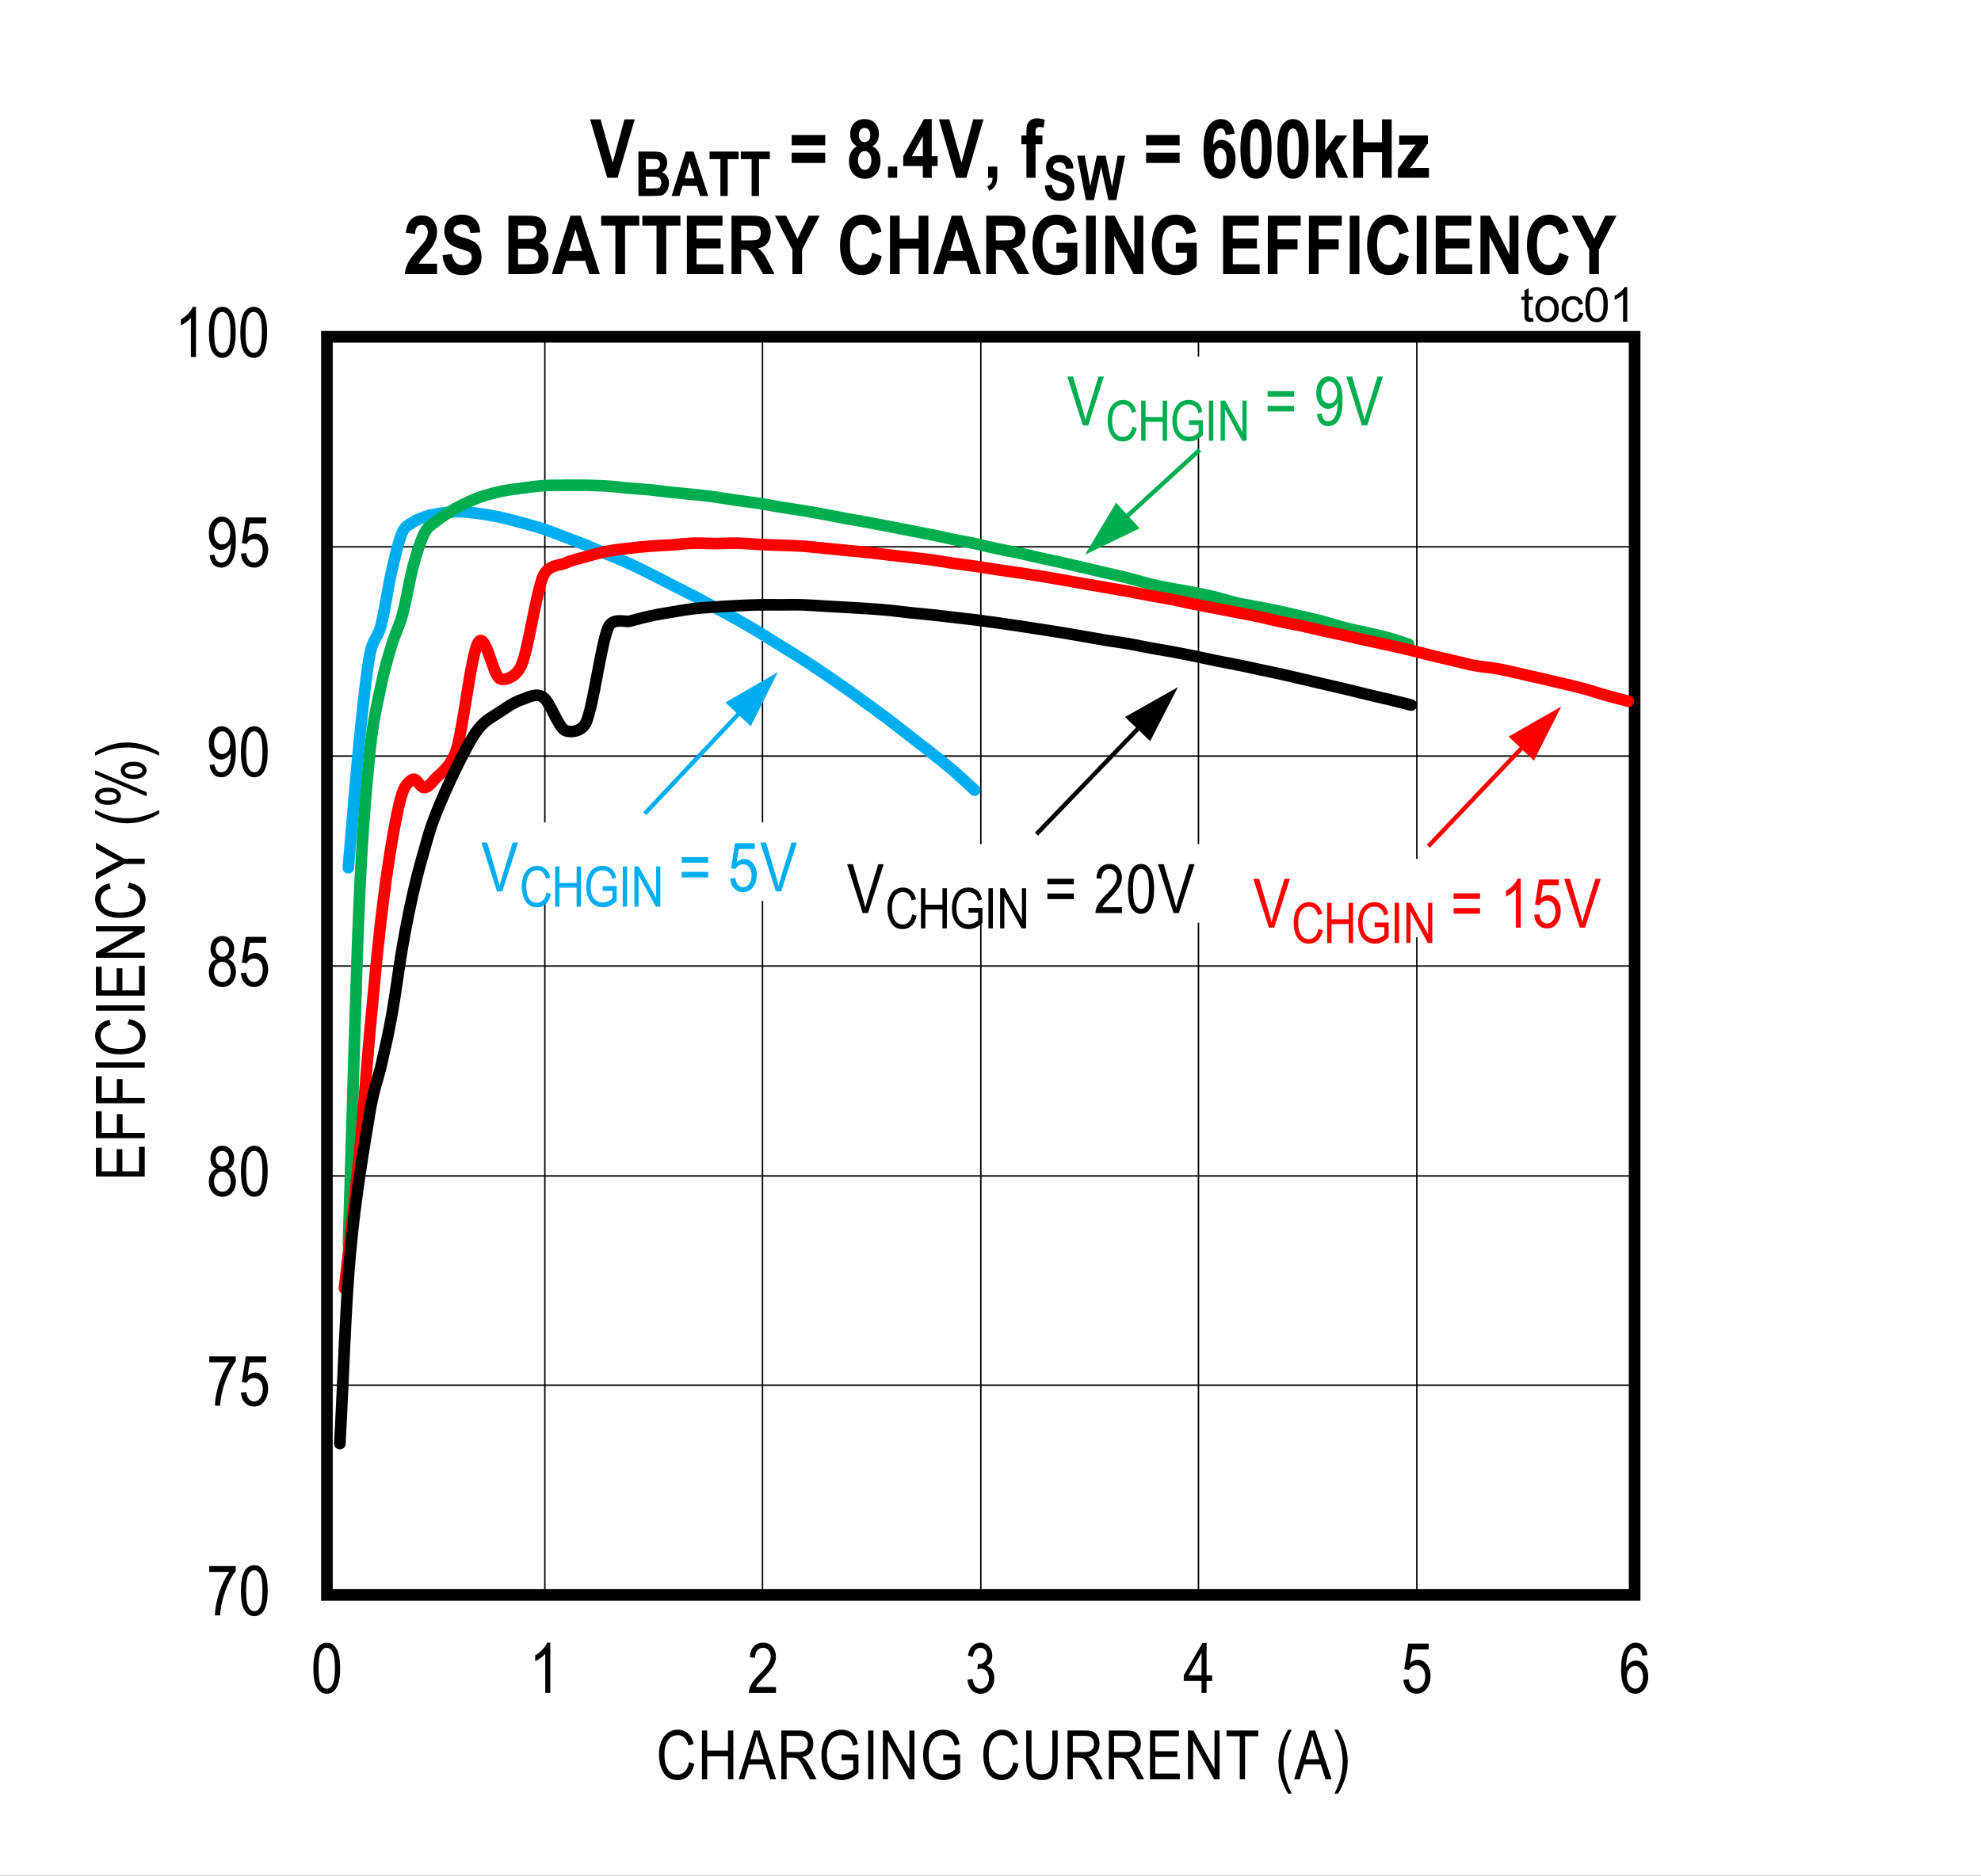<?xml version="1.0" encoding="UTF-8"?>
<svg height="467.867pt" id="svg836" inkscape:version="0.92.5 (2060ec1f9f, 2020-04-08)" sodipodi:docname="chart1.svg" version="1.2" viewBox="0 0 494.039 467.867" width="494.039pt" xmlns="http://www.w3.org/2000/svg" xmlns:cc="http://creativecommons.org/ns#" xmlns:dc="http://purl.org/dc/elements/1.1/" xmlns:inkscape="http://www.inkscape.org/namespaces/inkscape" xmlns:rdf="http://www.w3.org/1999/02/22-rdf-syntax-ns#" xmlns:sodipodi="http://sodipodi.sourceforge.net/DTD/sodipodi-0.dtd" xmlns:svg="http://www.w3.org/2000/svg" xmlns:xlink="http://www.w3.org/1999/xlink">
  <rect x="0" y="0" width="494.039" height="467.867" fill="#333333" stroke="none"/>
  <sodipodi:namedview bordercolor="#666666" borderopacity="1" gridtolerance="10" guidetolerance="10" id="namedview838" inkscape:current-layer="svg836" inkscape:cx="329.4375" inkscape:cy="311.82292" inkscape:pageopacity="0" inkscape:pageshadow="2" inkscape:window-height="480" inkscape:window-maximized="0" inkscape:window-width="640" inkscape:window-x="0" inkscape:window-y="0" inkscape:zoom="0.26893939" objecttolerance="10" pagecolor="#ffffff" showgrid="false"/>
  <defs id="defs289">
    <g id="g284">
      <symbol id="glyph0-0" overflow="visible" style="overflow:visible">
        <path d="M 3.688,-10.875 H 0.375 V 0 h 3.312 z m -0.391,0.359 v 10.062 h -2.531 v -10.062 z m 0,0" id="path2" inkscape:connector-curvature="0" style="stroke:none"/>
      </symbol>
      <symbol id="glyph0-1" overflow="visible" style="overflow:visible">
        <path d="M 5.656,-10.828 C 5.016,-9.938 4.422,-8.875 3.875,-7.609 c -0.547,1.25 -0.984,2.578 -1.297,3.969 -0.312,1.375 -0.484,2.594 -0.5,3.641 H 3.375 c 0.109,-2.016 0.547,-4.047 1.297,-6.109 0.734,-2.047 1.609,-3.719 2.594,-5 v -1.188 H 0.656 v 1.469 z m 0,0" id="path5" inkscape:connector-curvature="0" style="stroke:none"/>
      </symbol>
      <symbol id="glyph0-2" overflow="visible" style="overflow:visible">
        <path d="m 0.562,-6.141 c 0,2.328 0.312,3.969 0.938,4.922 0.609,0.953 1.422,1.422 2.391,1.422 2.219,0 3.344,-2.188 3.344,-6.344 0,-2.328 -0.344,-4 -1.016,-5.062 -0.562,-0.875 -1.328,-1.312 -2.312,-1.312 -2.203,0 -3.344,2.188 -3.344,6.375 z m 1.297,0 c 0,-2.016 0.188,-3.359 0.562,-4.062 C 2.812,-10.891 3.281,-11.25 3.844,-11.25 c 0.625,0 1.125,0.344 1.516,1.031 0.391,0.688 0.578,2.047 0.578,4.078 0,2 -0.188,3.359 -0.578,4.047 -0.375,0.703 -0.859,1.047 -1.438,1.047 -0.594,0 -1.094,-0.344 -1.484,-1.031 -0.391,-0.688 -0.578,-2.047 -0.578,-4.062 z m 0,0" id="path8" inkscape:connector-curvature="0" style="stroke:none"/>
      </symbol>
      <symbol id="glyph0-3" overflow="visible" style="overflow:visible">
        <path d="m 0.562,-3.266 c 0.094,1.094 0.438,1.938 1.047,2.562 0.594,0.609 1.359,0.906 2.234,0.906 1.062,0 1.922,-0.422 2.547,-1.297 0.641,-0.875 0.953,-1.922 0.953,-3.125 0,-1.234 -0.328,-2.219 -0.953,-2.953 -0.641,-0.719 -1.375,-1.094 -2.219,-1.094 -0.688,0 -1.328,0.266 -1.938,0.781 l 0.547,-3.344 h 4.078 v -1.469 H 1.781 l -0.984,6.406 1.172,0.188 c 0.391,-0.75 1.094,-1.203 1.859,-1.203 0.625,0 1.141,0.25 1.562,0.734 0.422,0.484 0.625,1.172 0.625,2.062 0,0.953 -0.203,1.703 -0.641,2.25 -0.438,0.547 -0.953,0.812 -1.547,0.812 -0.953,0 -1.734,-0.766 -1.938,-2.359 z m 0,0" id="path11" inkscape:connector-curvature="0" style="stroke:none"/>
      </symbol>
      <symbol id="glyph0-4" overflow="visible" style="overflow:visible">
        <path d="m 2.5,-6.75 c -1.219,0.375 -1.938,1.484 -1.938,3.156 0,1.141 0.312,2.062 0.953,2.766 0.641,0.688 1.453,1.031 2.422,1.031 0.953,0 1.75,-0.344 2.391,-1.031 0.641,-0.703 0.969,-1.609 0.969,-2.719 0,-1.609 -0.688,-2.719 -1.922,-3.203 1.016,-0.469 1.5,-1.312 1.5,-2.5 0,-0.969 -0.281,-1.75 -0.844,-2.344 -0.562,-0.609 -1.266,-0.922 -2.125,-0.922 -0.844,0 -1.547,0.297 -2.109,0.891 C 1.25,-11.016 0.969,-10.25 0.969,-9.312 c 0,1.266 0.516,2.109 1.531,2.562 z M 2.266,-9.344 c 0,-0.547 0.156,-1 0.484,-1.359 0.328,-0.375 0.719,-0.547 1.172,-0.547 0.453,0 0.844,0.188 1.172,0.562 0.328,0.359 0.5,0.844 0.5,1.422 0,0.578 -0.156,1.031 -0.484,1.391 -0.328,0.359 -0.719,0.531 -1.172,0.531 -0.469,0 -0.875,-0.172 -1.188,-0.547 C 2.422,-8.25 2.266,-8.734 2.266,-9.344 Z m -0.422,5.75 c 0,-0.734 0.203,-1.328 0.594,-1.797 0.406,-0.469 0.891,-0.703 1.469,-0.703 0.578,0 1.062,0.234 1.484,0.703 0.422,0.469 0.625,1.078 0.625,1.844 0,0.766 -0.203,1.375 -0.609,1.828 C 5,-1.281 4.516,-1.047 3.938,-1.047 3.359,-1.047 2.875,-1.281 2.453,-1.75 2.047,-2.203 1.844,-2.828 1.844,-3.594 Z m 0,0" id="path14" inkscape:connector-curvature="0" style="stroke:none"/>
      </symbol>
      <symbol id="glyph0-5" overflow="visible" style="overflow:visible">
        <path d="m 0.75,-2.875 c 0.109,1 0.422,1.766 0.938,2.297 0.516,0.531 1.172,0.781 1.953,0.781 C 5,0.203 6.156,-0.625 6.812,-2.516 7.125,-3.453 7.297,-4.797 7.297,-6.5 c 0,-1.547 -0.156,-2.719 -0.453,-3.531 -0.297,-0.812 -0.719,-1.438 -1.281,-1.844 -0.547,-0.422 -1.141,-0.641 -1.766,-0.641 -0.906,0 -1.656,0.375 -2.297,1.141 -0.609,0.75 -0.938,1.766 -0.938,3.078 0,1.266 0.297,2.25 0.906,2.984 0.609,0.719 1.328,1.094 2.156,1.094 0.469,0 0.906,-0.156 1.359,-0.453 0.438,-0.297 0.781,-0.688 1.047,-1.188 V -5.562 c 0,0.984 -0.109,1.828 -0.359,2.562 -0.234,0.734 -0.516,1.234 -0.875,1.531 -0.328,0.281 -0.719,0.422 -1.141,0.422 -0.938,0 -1.5,-0.656 -1.688,-1.969 z m 5.141,-5.5 c 0,0.891 -0.188,1.578 -0.562,2.062 -0.391,0.484 -0.859,0.734 -1.422,0.734 -0.562,0 -1.047,-0.234 -1.438,-0.719 C 2.062,-6.781 1.859,-7.438 1.859,-8.25 c 0,-0.906 0.219,-1.641 0.625,-2.172 C 2.922,-10.969 3.406,-11.25 3.938,-11.25 c 0.516,0 0.969,0.266 1.359,0.766 0.406,0.516 0.594,1.219 0.594,2.109 z m 0,0" id="path17" inkscape:connector-curvature="0" style="stroke:none"/>
      </symbol>
      <symbol id="glyph0-6" overflow="visible" style="overflow:visible">
        <path d="m 4.484,-12.516 c -0.219,0.547 -0.594,1.109 -1.125,1.672 -0.531,0.578 -1.141,1.062 -1.828,1.453 V -7.906 C 1.938,-8.078 2.391,-8.359 2.875,-8.703 3.359,-9.062 3.75,-9.406 4.031,-9.75 V 0 h 1.266 v -12.516 z m 0,0" id="path20" inkscape:connector-curvature="0" style="stroke:none"/>
      </symbol>
      <symbol id="glyph0-7" overflow="visible" style="overflow:visible">
        <path d="m 2.172,-1.469 c 0.125,-0.281 0.312,-0.547 0.516,-0.828 0.234,-0.281 0.719,-0.812 1.453,-1.562 C 5.328,-5.078 6.125,-6.047 6.531,-6.781 6.953,-7.5 7.172,-8.266 7.172,-9.062 c 0,-0.891 -0.281,-1.688 -0.812,-2.391 -0.531,-0.703 -1.312,-1.062 -2.359,-1.062 -1.922,0 -3.156,1.219 -3.344,3.609 L 1.953,-8.75 c 0,-0.797 0.188,-1.422 0.562,-1.844 0.375,-0.438 0.844,-0.656 1.438,-0.656 0.547,0 1,0.203 1.375,0.609 0.359,0.406 0.547,0.906 0.547,1.547 0,0.547 -0.172,1.141 -0.531,1.781 -0.375,0.641 -1.141,1.547 -2.312,2.703 -1,1 -1.688,1.875 -2.078,2.609 C 0.594,-1.266 0.406,-0.594 0.422,0 H 7.188 v -1.469 z m 0,0" id="path23" inkscape:connector-curvature="0" style="stroke:none"/>
      </symbol>
      <symbol id="glyph0-8" overflow="visible" style="overflow:visible">
        <path d="m 0.578,-3.297 c 0.078,1.078 0.438,1.922 1.031,2.562 0.609,0.641 1.344,0.953 2.219,0.953 0.953,0 1.75,-0.359 2.422,-1.078 C 6.922,-1.594 7.266,-2.531 7.266,-3.688 7.266,-4.766 6.906,-5.672 6.375,-6.188 6.109,-6.453 5.766,-6.641 5.359,-6.75 6.25,-7.25 6.766,-8.156 6.766,-9.281 c 0,-0.922 -0.297,-1.703 -0.875,-2.312 -0.562,-0.609 -1.281,-0.922 -2.094,-0.922 -0.797,0 -1.469,0.281 -2.016,0.828 -0.562,0.531 -0.922,1.344 -1.078,2.406 l 1.25,0.266 c 0.188,-1.5 0.891,-2.234 1.859,-2.234 0.469,0 0.859,0.172 1.172,0.531 0.328,0.344 0.484,0.812 0.484,1.406 0,0.641 -0.188,1.141 -0.578,1.516 -0.375,0.391 -0.875,0.625 -1.5,0.578 l -0.188,-0.016 -0.156,1.344 C 3.406,-6.016 3.703,-6.062 3.938,-6.062 c 0.562,0 1.031,0.219 1.422,0.656 0.375,0.438 0.578,1.031 0.578,1.75 0,0.781 -0.219,1.406 -0.641,1.891 -0.406,0.484 -0.906,0.719 -1.484,0.719 -1.062,0 -1.719,-0.812 -1.984,-2.453 z m 0,0" id="path26" inkscape:connector-curvature="0" style="stroke:none"/>
      </symbol>
      <symbol id="glyph0-9" overflow="visible" style="overflow:visible">
        <path d="m 5.844,-2.984 h 1.391 v -1.406 H 5.844 v -8.062 H 4.828 l -4.672,8.062 v 1.406 h 4.438 V 0 h 1.25 z M 4.594,-10 v 5.609 H 1.391 Z m 0,0" id="path29" inkscape:connector-curvature="0" style="stroke:none"/>
      </symbol>
      <symbol id="glyph0-10" overflow="visible" style="overflow:visible">
        <path d="M 7.078,-9.406 C 6.969,-10.422 6.641,-11.188 6.125,-11.719 5.594,-12.25 4.953,-12.516 4.172,-12.516 c -1.062,0 -1.938,0.516 -2.641,1.547 -0.688,1.016 -1.016,2.734 -1.016,5.141 0,2.172 0.328,3.719 1,4.641 C 2.188,-0.25 3.031,0.203 4.062,0.203 c 1.141,0 2.141,-0.625 2.734,-1.969 0.312,-0.688 0.469,-1.438 0.469,-2.266 0,-1.234 -0.312,-2.219 -0.922,-2.953 C 5.75,-7.719 5.047,-8.078 4.234,-8.078 c -0.984,0 -1.891,0.562 -2.469,1.656 0,-1.531 0.188,-2.688 0.578,-3.469 0.438,-0.906 1.016,-1.359 1.75,-1.359 0.469,0 0.875,0.188 1.203,0.594 0.234,0.266 0.422,0.734 0.531,1.359 z m -5.125,5.375 c 0,-0.828 0.203,-1.484 0.609,-1.969 0.406,-0.484 0.875,-0.734 1.422,-0.734 0.547,0 1.031,0.25 1.406,0.734 0.391,0.484 0.578,1.172 0.578,2.062 0,0.891 -0.188,1.594 -0.578,2.125 C 5,-1.297 4.562,-1.047 4.078,-1.047 c -0.562,0 -1.062,-0.266 -1.484,-0.812 C 2.172,-2.406 1.953,-3.141 1.953,-4.031 Z m 0,0" id="path32" inkscape:connector-curvature="0" style="stroke:none"/>
      </symbol>
      <symbol id="glyph1-0" overflow="visible" style="overflow:visible">
        <path d="M 0,-0.359 H -10.625 V -3.594 H 0 Z M -0.438,-0.75 v -2.469 h -9.828 V -0.75 Z m 0,0" id="path35" inkscape:connector-curvature="0" style="stroke:none"/>
      </symbol>
      <symbol id="glyph1-1" overflow="visible" style="overflow:visible">
        <path d="M 0,-1.109 H -12.172 V -8.312 h 1.438 v 5.891 H -7 V -7.938 h 1.422 v 5.516 H -1.438 v -6.125 H 0 Z m 0,0" id="path38" inkscape:connector-curvature="0" style="stroke:none"/>
      </symbol>
      <symbol id="glyph1-2" overflow="visible" style="overflow:visible">
        <path d="M 0,-1.172 H -12.172 V -7.906 h 1.438 v 5.422 h 3.766 v -4.688 h 1.438 v 4.688 H 0 Z m 0,0" id="path41" inkscape:connector-curvature="0" style="stroke:none"/>
      </symbol>
      <symbol id="glyph1-3" overflow="visible" style="overflow:visible">
        <path d="m 0,-1.328 h -12.172 v -1.312 H 0 Z m 0,0" id="path44" inkscape:connector-curvature="0" style="stroke:none"/>
      </symbol>
      <symbol id="glyph1-4" overflow="visible" style="overflow:visible">
        <path d="m -4.266,-8.156 0.406,-1.328 c 1.367,0.293 2.387,0.809 3.062,1.547 0.668,0.73 1,1.621 1,2.672 0,0.918 -0.223,1.707 -0.672,2.359 -0.445,0.656 -1.172,1.195 -2.172,1.609 -0.996,0.418 -2.176,0.625 -3.531,0.625 -1.332,0 -2.461,-0.207 -3.391,-0.625 -0.926,-0.414 -1.625,-0.977 -2.094,-1.688 C -12.133,-3.699 -12.375,-4.5 -12.375,-5.375 c 0,-0.965 0.305,-1.797 0.906,-2.484 0.594,-0.695 1.477,-1.18 2.641,-1.453 l 0.375,1.297 C -10.148,-7.578 -11,-6.691 -11,-5.359 c 0,0.668 0.176,1.246 0.516,1.734 0.336,0.492 0.867,0.883 1.594,1.172 0.719,0.281 1.629,0.422 2.719,0.422 1.668,0 2.918,-0.289 3.75,-0.875 0.836,-0.582 1.25,-1.363 1.25,-2.344 0,-0.715 -0.254,-1.336 -0.766,-1.859 -0.508,-0.52 -1.285,-0.867 -2.328,-1.047 z m 0,0" id="path47" inkscape:connector-curvature="0" style="stroke:none"/>
      </symbol>
      <symbol id="glyph1-5" overflow="visible" style="overflow:visible">
        <path d="m 0,-1.031 h -12.172 v -1.359 l 9.562,-5.25 h -9.562 V -8.906 H 0 v 1.359 L -9.562,-2.312 H 0 Z m 0,0" id="path50" inkscape:connector-curvature="0" style="stroke:none"/>
      </symbol>
      <symbol id="glyph1-6" overflow="visible" style="overflow:visible">
        <path d="m 0,-3.891 h -5.156 l -7.016,3.844 V -1.656 L -8.5,-3.609 c 0.73,-0.383 1.418,-0.723 2.062,-1.016 -0.633,-0.301 -1.352,-0.664 -2.156,-1.094 l -3.578,-1.938 V -9.188 l 7.016,3.984 H 0 Z m 0,0" id="path53" inkscape:connector-curvature="0" style="stroke:none"/>
      </symbol>
      <symbol id="glyph1-7" overflow="visible" style="overflow:visible">
        <path d="" id="path56" inkscape:connector-curvature="0" style="stroke:none"/>
      </symbol>
      <symbol id="glyph1-8" overflow="visible" style="overflow:visible">
        <path d="m 3.578,-3.25 c -0.949,0.605 -2.121,1.16 -3.516,1.656 -1.395,0.5 -2.891,0.75 -4.484,0.75 -2.684,0 -5.336,-0.801 -7.953,-2.406 v -0.891 c 1.305,0.625 2.316,1.059 3.031,1.297 0.711,0.23 1.496,0.414 2.359,0.547 0.855,0.137 1.715,0.203 2.578,0.203 2.656,0 5.316,-0.68 7.984,-2.047 z m 0,0" id="path59" inkscape:connector-curvature="0" style="stroke:none"/>
      </symbol>
      <symbol id="glyph1-9" overflow="visible" style="overflow:visible">
        <path d="m -9.25,-0.781 c -1.008,0 -1.781,-0.203 -2.312,-0.609 -0.539,-0.402 -0.812,-0.898 -0.812,-1.484 0,-0.602 0.273,-1.113 0.812,-1.531 0.531,-0.426 1.332,-0.641 2.391,-0.641 1.055,0 1.855,0.215 2.406,0.641 0.555,0.418 0.828,0.926 0.828,1.516 0,0.586 -0.27,1.086 -0.812,1.5 -0.551,0.406 -1.383,0.609 -2.5,0.609 z m -2.094,-2.125 c 0,0.305 0.164,0.559 0.484,0.766 0.324,0.199 0.895,0.297 1.703,0.297 0.812,0 1.383,-0.098 1.703,-0.297 0.324,-0.207 0.484,-0.473 0.484,-0.797 0,-0.289 -0.16,-0.535 -0.484,-0.734 -0.32,-0.207 -0.891,-0.312 -1.703,-0.312 -0.809,0 -1.379,0.105 -1.703,0.312 -0.32,0.199 -0.484,0.457 -0.484,0.766 z m 11.797,0 L -12.375,-8.375 v -1 l 12.828,5.438 z m -3.312,-4.328 c -1.008,0 -1.781,-0.203 -2.312,-0.609 -0.539,-0.402 -0.812,-0.898 -0.812,-1.484 0,-0.613 0.27,-1.129 0.797,-1.547 0.531,-0.414 1.336,-0.625 2.406,-0.625 1.055,0 1.855,0.215 2.406,0.641 0.551,0.418 0.828,0.926 0.828,1.516 0,0.586 -0.277,1.086 -0.828,1.5 -0.551,0.406 -1.379,0.609 -2.484,0.609 z M -4.953,-9.375 c 0,0.312 0.164,0.574 0.484,0.781 0.324,0.199 0.895,0.297 1.703,0.297 0.812,0 1.383,-0.102 1.703,-0.312 0.324,-0.207 0.484,-0.469 0.484,-0.781 0,-0.289 -0.16,-0.535 -0.484,-0.734 -0.332,-0.207 -0.898,-0.312 -1.703,-0.312 -0.809,0 -1.379,0.105 -1.703,0.312 -0.32,0.199 -0.484,0.449 -0.484,0.75 z m 0,0" id="path62" inkscape:connector-curvature="0" style="stroke:none"/>
      </symbol>
      <symbol id="glyph1-10" overflow="visible" style="overflow:visible">
        <path d="M 3.578,-1.391 V -0.5 C 0.91,-1.863 -1.75,-2.547 -4.406,-2.547 c -0.863,0 -1.723,0.07 -2.578,0.203 -0.863,0.137 -1.648,0.324 -2.359,0.562 -0.715,0.23 -1.727,0.66 -3.031,1.281 v -0.891 c 2.617,-1.602 5.27,-2.406 7.953,-2.406 1.555,0 3.027,0.242 4.422,0.719 1.383,0.48 2.578,1.043 3.578,1.688 z m 0,0" id="path65" inkscape:connector-curvature="0" style="stroke:none"/>
      </symbol>
      <symbol id="glyph2-0" overflow="visible" style="overflow:visible">
        <path d="M 0.359,0 V -10.625 H 3.594 V 0 Z M 0.75,-0.438 h 2.469 v -9.828 H 0.75 Z m 0,0" id="path68" inkscape:connector-curvature="0" style="stroke:none"/>
      </symbol>
      <symbol id="glyph2-1" overflow="visible" style="overflow:visible">
        <path d="m 8.156,-4.266 1.328,0.406 c -0.293,1.367 -0.809,2.387 -1.547,3.062 -0.73,0.668 -1.621,1 -2.672,1 -0.918,0 -1.707,-0.223 -2.359,-0.672 C 2.25,-0.914 1.711,-1.641 1.297,-2.641 c -0.418,-0.996 -0.625,-2.176 -0.625,-3.531 0,-1.332 0.207,-2.461 0.625,-3.391 0.414,-0.926 0.977,-1.625 1.688,-2.094 C 3.699,-12.133 4.5,-12.375 5.375,-12.375 c 0.965,0 1.797,0.305 2.484,0.906 0.695,0.594 1.18,1.477 1.453,2.641 l -1.297,0.375 C 7.578,-10.148 6.691,-11 5.359,-11 c -0.668,0 -1.246,0.176 -1.734,0.516 -0.492,0.336 -0.883,0.867 -1.172,1.594 -0.281,0.719 -0.422,1.629 -0.422,2.719 0,1.668 0.289,2.918 0.875,3.75 0.582,0.836 1.363,1.25 2.344,1.25 0.715,0 1.336,-0.254 1.859,-0.766 0.52,-0.508 0.867,-1.285 1.047,-2.328 z m 0,0" id="path71" inkscape:connector-curvature="0" style="stroke:none"/>
      </symbol>
      <symbol id="glyph2-2" overflow="visible" style="overflow:visible">
        <path d="m 1.078,0 v -12.172 h 1.312 v 5 h 5.188 v -5 H 8.906 V 0 H 7.578 v -5.734 h -5.188 V 0 Z m 0,0" id="path74" inkscape:connector-curvature="0" style="stroke:none"/>
      </symbol>
      <symbol id="glyph2-3" overflow="visible" style="overflow:visible">
        <path d="M -0.016,0 3.812,-12.172 H 5.234 L 9.328,0 H 7.812 L 6.656,-3.688 H 2.484 L 1.391,0 Z m 2.875,-5 H 6.25 L 5.203,-8.375 C 4.879,-9.402 4.645,-10.242 4.5,-10.891 4.375,-10.109 4.191,-9.332 3.953,-8.562 Z m 0,0" id="path77" inkscape:connector-curvature="0" style="stroke:none"/>
      </symbol>
      <symbol id="glyph2-4" overflow="visible" style="overflow:visible">
        <path d="M 1.078,0 V -12.172 H 5.5 c 0.914,0 1.594,0.117 2.031,0.344 0.445,0.23 0.812,0.613 1.094,1.141 0.277,0.523 0.422,1.133 0.422,1.828 0,0.918 -0.242,1.664 -0.719,2.234 C 7.848,-6.051 7.152,-5.684 6.25,-5.531 6.613,-5.312 6.895,-5.086 7.094,-4.859 7.477,-4.398 7.82,-3.883 8.125,-3.312 L 9.875,0 H 8.203 L 6.875,-2.531 c -0.512,-0.988 -0.898,-1.656 -1.156,-2 -0.262,-0.34 -0.52,-0.57 -0.766,-0.688 -0.25,-0.121 -0.598,-0.188 -1.031,-0.188 H 2.391 V 0 Z m 1.312,-6.797 h 2.844 c 0.613,0 1.082,-0.07 1.406,-0.219 0.32,-0.152 0.578,-0.391 0.766,-0.703 0.184,-0.32 0.281,-0.695 0.281,-1.125 0,-0.613 -0.184,-1.098 -0.547,-1.453 -0.355,-0.352 -0.887,-0.531 -1.594,-0.531 h -3.156 z m 0,0" id="path80" inkscape:connector-curvature="0" style="stroke:none"/>
      </symbol>
      <symbol id="glyph2-5" overflow="visible" style="overflow:visible">
        <path d="m 5.781,-4.766 v -1.438 H 10 V -1.688 c -0.648,0.625 -1.32,1.102 -2.016,1.422 -0.688,0.309 -1.398,0.469 -2.125,0.469 -0.969,0 -1.84,-0.238 -2.609,-0.719 C 2.488,-1.004 1.883,-1.719 1.438,-2.656 c -0.449,-0.934 -0.672,-2.062 -0.672,-3.375 0,-1.32 0.223,-2.473 0.672,-3.453 0.445,-0.988 1.035,-1.719 1.766,-2.188 0.727,-0.465 1.586,-0.703 2.578,-0.703 0.727,0 1.363,0.137 1.906,0.406 0.551,0.273 1.004,0.66 1.359,1.156 0.352,0.5 0.617,1.184 0.797,2.047 L 8.656,-8.375 C 8.5,-9.051 8.293,-9.562 8.047,-9.906 7.805,-10.246 7.48,-10.516 7.078,-10.703 6.68,-10.898 6.238,-11 5.75,-11 c -0.73,0 -1.355,0.18 -1.875,0.531 -0.523,0.355 -0.945,0.902 -1.266,1.641 -0.312,0.742 -0.469,1.645 -0.469,2.703 0,1.637 0.336,2.863 1.016,3.672 C 3.832,-1.648 4.719,-1.25 5.812,-1.25 c 0.52,0 1.051,-0.125 1.594,-0.375 0.539,-0.246 0.973,-0.539 1.297,-0.875 v -2.266 z m 0,0" id="path83" inkscape:connector-curvature="0" style="stroke:none"/>
      </symbol>
      <symbol id="glyph2-6" overflow="visible" style="overflow:visible">
        <path d="m 1.328,0 v -12.172 h 1.312 V 0 Z m 0,0" id="path86" inkscape:connector-curvature="0" style="stroke:none"/>
      </symbol>
      <symbol id="glyph2-7" overflow="visible" style="overflow:visible">
        <path d="m 1.031,0 v -12.172 h 1.359 l 5.25,9.562 v -9.562 H 8.906 V 0 H 7.547 L 2.312,-9.562 V 0 Z m 0,0" id="path89" inkscape:connector-curvature="0" style="stroke:none"/>
      </symbol>
      <symbol id="glyph2-8" overflow="visible" style="overflow:visible">
        <path d="" id="path92" inkscape:connector-curvature="0" style="stroke:none"/>
      </symbol>
      <symbol id="glyph2-9" overflow="visible" style="overflow:visible">
        <path d="m 7.594,-12.172 h 1.328 v 7.031 c 0,1.18 -0.117,2.148 -0.344,2.906 -0.23,0.75 -0.648,1.348 -1.25,1.781 -0.605,0.438 -1.379,0.656 -2.312,0.656 -1.324,0 -2.316,-0.391 -2.969,-1.172 -0.648,-0.789 -0.969,-2.18 -0.969,-4.172 v -7.031 h 1.312 v 7.031 c 0,1.094 0.082,1.895 0.25,2.391 0.176,0.492 0.457,0.867 0.844,1.125 0.395,0.25 0.875,0.375 1.438,0.375 0.934,0 1.613,-0.266 2.031,-0.797 0.426,-0.527 0.641,-1.562 0.641,-3.094 z m 0,0" id="path95" inkscape:connector-curvature="0" style="stroke:none"/>
      </symbol>
      <symbol id="glyph2-10" overflow="visible" style="overflow:visible">
        <path d="M 1.109,0 V -12.172 H 8.312 v 1.438 H 2.422 V -7 H 7.938 v 1.422 H 2.422 V -1.438 h 6.125 V 0 Z m 0,0" id="path98" inkscape:connector-curvature="0" style="stroke:none"/>
      </symbol>
      <symbol id="glyph2-11" overflow="visible" style="overflow:visible">
        <path d="M 3.641,0 V -10.734 H 0.344 v -1.438 h 7.922 v 1.438 h -3.312 V 0 Z m 0,0" id="path101" inkscape:connector-curvature="0" style="stroke:none"/>
      </symbol>
      <symbol id="glyph2-12" overflow="visible" style="overflow:visible">
        <path d="M 3.25,3.578 C 2.645,2.629 2.09,1.457 1.594,0.062 c -0.5,-1.395 -0.75,-2.891 -0.75,-4.484 0,-2.684 0.801,-5.336 2.406,-7.953 h 0.891 c -0.625,1.305 -1.059,2.316 -1.297,3.031 -0.23,0.711 -0.414,1.496 -0.547,2.359 -0.137,0.855 -0.203,1.715 -0.203,2.578 0,2.656 0.68,5.316 2.047,7.984 z m 0,0" id="path104" inkscape:connector-curvature="0" style="stroke:none"/>
      </symbol>
      <symbol id="glyph2-13" overflow="visible" style="overflow:visible">
        <path d="M 1.391,3.578 H 0.5 C 1.863,0.91 2.547,-1.75 2.547,-4.406 2.547,-5.27 2.477,-6.129 2.344,-6.984 2.207,-7.848 2.02,-8.633 1.781,-9.344 1.551,-10.059 1.121,-11.07 0.5,-12.375 h 0.891 c 1.602,2.617 2.406,5.27 2.406,7.953 0,1.555 -0.242,3.027 -0.719,4.422 -0.48,1.383 -1.043,2.578 -1.688,3.578 z m 0,0" id="path107" inkscape:connector-curvature="0" style="stroke:none"/>
      </symbol>
      <symbol id="glyph2-14" overflow="visible" style="overflow:visible">
        <path d="M 3.938,0 0.062,-12.172 H 1.5 l 2.594,8.844 c 0.195,0.688 0.367,1.352 0.516,1.984 0.152,-0.664 0.332,-1.328 0.531,-1.984 l 2.703,-8.844 H 9.188 L 5.281,0 Z m 0,0" id="path110" inkscape:connector-curvature="0" style="stroke:none"/>
      </symbol>
      <symbol id="glyph2-15" overflow="visible" style="overflow:visible">
        <path d="m 7.359,-7.156 h -6.594 v -1.391 h 6.594 z m 0,3.688 h -6.594 v -1.391 h 6.594 z m 0,0" id="path113" inkscape:connector-curvature="0" style="stroke:none"/>
      </symbol>
      <symbol id="glyph2-16" overflow="visible" style="overflow:visible">
        <path d="m 0.734,-2.812 1.188,-0.141 c 0.184,1.293 0.738,1.938 1.656,1.938 0.402,0 0.773,-0.141 1.109,-0.422 0.34,-0.277 0.629,-0.773 0.859,-1.484 0.227,-0.715 0.344,-1.551 0.344,-2.5 v -0.312 c -0.25,0.5 -0.598,0.898 -1.031,1.188 -0.43,0.281 -0.867,0.422 -1.312,0.422 -0.812,0 -1.52,-0.352 -2.109,-1.062 -0.586,-0.715 -0.875,-1.691 -0.875,-2.922 0,-1.27 0.301,-2.27 0.906,-3 0.613,-0.738 1.359,-1.109 2.234,-1.109 0.613,0 1.191,0.211 1.734,0.625 0.539,0.406 0.957,1.012 1.25,1.812 0.289,0.793 0.438,1.941 0.438,3.438 0,1.668 -0.164,2.965 -0.484,3.891 -0.312,0.918 -0.742,1.59 -1.281,2.016 -0.531,0.43 -1.137,0.641 -1.812,0.641 -0.75,0 -1.383,-0.254 -1.891,-0.766 -0.512,-0.52 -0.82,-1.27 -0.922,-2.25 z m 5.031,-5.375 c 0,-0.863 -0.199,-1.547 -0.594,-2.047 -0.387,-0.496 -0.832,-0.75 -1.328,-0.75 -0.523,0 -0.992,0.27 -1.406,0.797 -0.418,0.531 -0.625,1.242 -0.625,2.125 0,0.805 0.195,1.441 0.594,1.906 0.395,0.469 0.863,0.703 1.406,0.703 0.539,0 1,-0.234 1.375,-0.703 0.383,-0.477 0.578,-1.156 0.578,-2.031 z m 0,0" id="path116" inkscape:connector-curvature="0" style="stroke:none"/>
      </symbol>
      <symbol id="glyph2-17" overflow="visible" style="overflow:visible">
        <path d="M 5.172,0 H 3.938 V -9.516 C 3.656,-9.18 3.273,-8.84 2.797,-8.5 2.328,-8.156 1.895,-7.895 1.5,-7.719 v -1.453 c 0.664,-0.383 1.258,-0.852 1.781,-1.406 0.52,-0.559 0.883,-1.109 1.094,-1.641 h 0.797 z m 0,0" id="path119" inkscape:connector-curvature="0" style="stroke:none"/>
      </symbol>
      <symbol id="glyph2-18" overflow="visible" style="overflow:visible">
        <path d="m 0.562,-3.188 1.281,-0.141 c 0.102,0.781 0.328,1.367 0.672,1.75 0.352,0.375 0.766,0.562 1.234,0.562 0.57,0 1.066,-0.266 1.484,-0.797 C 5.66,-2.352 5.875,-3.086 5.875,-4.016 5.875,-4.879 5.668,-5.551 5.266,-6.031 4.859,-6.508 4.348,-6.75 3.734,-6.75 c -0.375,0 -0.727,0.105 -1.047,0.312 -0.324,0.211 -0.582,0.504 -0.766,0.875 L 0.766,-5.75 1.75,-12 h 4.953 v 1.422 H 2.719 L 2.188,-7.312 c 0.59,-0.496 1.219,-0.75 1.875,-0.75 0.84,0 1.57,0.355 2.188,1.062 0.613,0.711 0.922,1.668 0.922,2.875 0,1.188 -0.309,2.211 -0.922,3.062 -0.617,0.844 -1.445,1.266 -2.484,1.266 -0.867,0 -1.598,-0.297 -2.188,-0.891 -0.594,-0.602 -0.934,-1.438 -1.016,-2.5 z m 0,0" id="path122" inkscape:connector-curvature="0" style="stroke:none"/>
      </symbol>
      <symbol id="glyph2-19" overflow="visible" style="overflow:visible">
        <path d="M 7.016,-1.438 V 0 H 0.422 C 0.398,-0.582 0.57,-1.234 0.938,-1.953 1.309,-2.668 1.988,-3.52 2.969,-4.5 4.113,-5.633 4.863,-6.516 5.219,-7.141 5.57,-7.762 5.75,-8.344 5.75,-8.875 c 0,-0.621 -0.184,-1.129 -0.547,-1.516 -0.367,-0.395 -0.816,-0.594 -1.344,-0.594 -0.574,0 -1.043,0.215 -1.406,0.641 -0.367,0.418 -0.547,1.02 -0.547,1.797 l -1.266,-0.156 c 0.09,-1.164 0.426,-2.039 1,-2.625 0.57,-0.59 1.328,-0.891 2.266,-0.891 1.008,0 1.773,0.348 2.297,1.031 C 6.73,-10.5 7,-9.715 7,-8.844 7,-8.07 6.789,-7.324 6.375,-6.609 5.969,-5.898 5.191,-4.957 4.047,-3.781 3.316,-3.031 2.84,-2.52 2.625,-2.25 2.414,-1.977 2.242,-1.707 2.109,-1.438 Z m 0,0" id="path125" inkscape:connector-curvature="0" style="stroke:none"/>
      </symbol>
      <symbol id="glyph2-20" overflow="visible" style="overflow:visible">
        <path d="m 0.562,-6 c 0,-2.039 0.27,-3.586 0.812,-4.641 0.551,-1.051 1.363,-1.578 2.438,-1.578 0.957,0 1.707,0.43 2.25,1.281 0.664,1.031 1,2.68 1,4.938 0,2.031 -0.277,3.574 -0.828,4.625 -0.543,1.055 -1.355,1.578 -2.438,1.578 -0.949,0 -1.727,-0.461 -2.328,-1.391 C 0.863,-2.113 0.562,-3.719 0.562,-6 Z m 1.25,0 c 0,1.98 0.188,3.309 0.562,3.984 0.383,0.668 0.867,1 1.453,1 0.559,0 1.031,-0.336 1.406,-1.016 0.371,-0.684 0.562,-2.008 0.562,-3.969 0,-1.977 -0.191,-3.301 -0.562,-3.969 -0.375,-0.676 -0.867,-1.016 -1.469,-1.016 -0.555,0 -1.02,0.348 -1.391,1.031 C 2,-9.273 1.812,-7.957 1.812,-6 Z m 0,0" id="path128" inkscape:connector-curvature="0" style="stroke:none"/>
      </symbol>
      <symbol id="glyph3-0" overflow="visible" style="overflow:visible">
        <path d="M 4.297,-12.719 H 0.438 V 0 H 4.297 Z M 3.844,-12.297 V -0.531 h -2.938 v -11.766 z m 0,0" id="path131" inkscape:connector-curvature="0" style="stroke:none"/>
      </symbol>
      <symbol id="glyph3-1" overflow="visible" style="overflow:visible">
        <path d="M 11.125,-14.578 H 8.562 L 5.641,-3.781 2.609,-14.578 H 0 L 4.266,0 H 6.844 Z m 0,0" id="path134" inkscape:connector-curvature="0" style="stroke:none"/>
      </symbol>
      <symbol id="glyph3-2" overflow="visible" style="overflow:visible">
        <path d="M 9.047,-10.672 H 0.688 v 2.562 h 8.359 z m 0,4.406 H 0.688 v 2.562 h 8.359 z m 0,0" id="path137" inkscape:connector-curvature="0" style="stroke:none"/>
      </symbol>
      <symbol id="glyph3-3" overflow="visible" style="overflow:visible">
        <path d="" id="path140" inkscape:connector-curvature="0" style="stroke:none"/>
      </symbol>
      <symbol id="glyph3-4" overflow="visible" style="overflow:visible">
        <path d="m 2.688,-7.859 c -1.281,0.656 -2,1.938 -2,3.688 0,1.359 0.359,2.438 1.125,3.234 0.75,0.797 1.703,1.172 2.859,1.188 2.203,0.031 3.891,-1.797 3.875,-4.5 0,-1.75 -0.672,-2.953 -2.031,-3.609 1.016,-0.547 1.641,-1.609 1.641,-3.031 0,-1.047 -0.297,-1.922 -0.906,-2.656 -0.609,-0.719 -1.5,-1.094 -2.672,-1.094 -1.094,0 -1.969,0.344 -2.625,1.031 -0.641,0.672 -0.969,1.594 -0.969,2.734 0,1.422 0.578,2.422 1.703,3.016 z m 0.469,-2.812 c 0,-1.094 0.594,-1.75 1.453,-1.75 0.797,0 1.406,0.641 1.406,1.75 0,1.141 -0.609,1.766 -1.438,1.766 -0.828,0 -1.422,-0.625 -1.422,-1.766 z M 2.938,-4.438 c 0,-0.672 0.172,-1.203 0.484,-1.609 0.328,-0.422 0.719,-0.625 1.188,-0.625 0.453,0 0.859,0.203 1.172,0.609 0.328,0.406 0.484,0.953 0.484,1.656 0,1.609 -0.703,2.422 -1.641,2.422 -0.453,0 -0.859,-0.219 -1.188,-0.641 -0.328,-0.422 -0.5,-1.016 -0.5,-1.812 z m 0,0" id="path143" inkscape:connector-curvature="0" style="stroke:none"/>
      </symbol>
      <symbol id="glyph3-5" overflow="visible" style="overflow:visible">
        <path d="M 3.5,-2.797 H 1.203 V 0 H 3.5 Z m 0,0" id="path146" inkscape:connector-curvature="0" style="stroke:none"/>
      </symbol>
      <symbol id="glyph3-6" overflow="visible" style="overflow:visible">
        <path d="m 7.422,-2.938 h 1.469 v -2.453 h -1.469 v -9.25 h -1.938 L 0.312,-5.375 v 2.438 H 5.203 V 0 h 2.219 z m -2.219,-7.438 v 4.984 h -2.75 z m 0,0" id="path149" inkscape:connector-curvature="0" style="stroke:none"/>
      </symbol>
      <symbol id="glyph3-7" overflow="visible" style="overflow:visible">
        <path d="M 2.25,0 C 2.219,1.156 1.859,1.719 0.953,2.094 L 1.406,3.234 C 2.172,2.906 2.703,2.406 3.031,1.719 3.297,1.172 3.422,0.328 3.422,-0.797 v -2 H 1.141 V 0 Z m 0,0" id="path152" inkscape:connector-curvature="0" style="stroke:none"/>
      </symbol>
      <symbol id="glyph3-8" overflow="visible" style="overflow:visible">
        <path d="M 1.469,-8.359 V 0 H 3.75 V -8.359 H 5.469 V -10.562 H 3.75 v -0.734 c 0,-0.547 0.078,-0.906 0.219,-1.094 0.156,-0.188 0.391,-0.281 0.719,-0.281 0.328,0 0.688,0.047 1.062,0.156 l 0.297,-1.953 c -0.625,-0.234 -1.266,-0.359 -1.906,-0.359 -1.203,0 -2.031,0.516 -2.406,1.391 -0.172,0.422 -0.266,1.125 -0.266,2.078 V -10.562 H 0.203 v 2.203 z m 0,0" id="path155" inkscape:connector-curvature="0" style="stroke:none"/>
      </symbol>
      <symbol id="glyph3-9" overflow="visible" style="overflow:visible">
        <path d="m 8.469,-11 c -0.328,-2.438 -1.625,-3.641 -3.391,-3.641 -1.281,0 -2.328,0.594 -3.141,1.766 -0.812,1.172 -1.219,3.094 -1.219,5.766 0,2.641 0.391,4.516 1.172,5.656 0.781,1.141 1.781,1.688 2.969,1.688 1.078,0 2,-0.422 2.734,-1.297 0.734,-0.875 1.109,-2.078 1.109,-3.625 0,-1.438 -0.359,-2.594 -1.047,-3.469 -0.703,-0.875 -1.516,-1.312 -2.453,-1.312 -0.844,0 -1.547,0.406 -2.109,1.234 0.094,-1.641 0.281,-2.734 0.609,-3.281 0.328,-0.547 0.75,-0.828 1.25,-0.828 0.766,0 1.188,0.547 1.297,1.641 z m -5.172,6.094 c 0,-1.672 0.688,-2.5 1.562,-2.5 C 5.312,-7.406 5.688,-7.188 6,-6.75 c 0.297,0.438 0.453,1.141 0.453,2.094 0,0.922 -0.141,1.578 -0.422,1.984 C 5.75,-2.266 5.391,-2.062 4.969,-2.062 c -0.438,0 -0.828,-0.25 -1.172,-0.734 -0.344,-0.484 -0.5,-1.188 -0.5,-2.109 z m 0,0" id="path158" inkscape:connector-curvature="0" style="stroke:none"/>
      </symbol>
      <symbol id="glyph3-10" overflow="visible" style="overflow:visible">
        <path d="m 4.578,-14.641 c -1.156,0 -2.078,0.562 -2.797,1.672 -0.719,1.094 -1.078,3.016 -1.078,5.75 0,2.797 0.359,4.734 1.078,5.828 0.719,1.094 1.641,1.625 2.812,1.625 1.156,0 2.094,-0.531 2.797,-1.641 C 8.109,-2.5 8.469,-4.438 8.469,-7.188 c 0,-2.75 -0.359,-4.688 -1.078,-5.781 C 6.688,-14.078 5.75,-14.641 4.578,-14.641 Z m 0,2.328 c 0.469,0 0.812,0.297 1.094,0.891 0.266,0.594 0.391,2 0.391,4.234 0,2.219 -0.125,3.625 -0.391,4.219 -0.281,0.609 -0.625,0.906 -1.094,0.906 -0.438,0 -0.812,-0.297 -1.078,-0.891 -0.266,-0.594 -0.391,-2 -0.391,-4.234 0,-2.234 0.125,-3.641 0.391,-4.234 0.266,-0.594 0.641,-0.891 1.078,-0.891 z m 0,0" id="path161" inkscape:connector-curvature="0" style="stroke:none"/>
      </symbol>
      <symbol id="glyph3-11" overflow="visible" style="overflow:visible">
        <path d="M 3.422,-3.375 4.469,-4.734 6.656,0 H 9.125 L 5.953,-6.703 8.922,-10.562 H 6.094 l -2.672,3.719 v -7.734 H 1.125 V 0 h 2.297 z m 0,0" id="path164" inkscape:connector-curvature="0" style="stroke:none"/>
      </symbol>
      <symbol id="glyph3-12" overflow="visible" style="overflow:visible">
        <path d="M 3.625,-6.375 H 8.359 V 0 H 10.781 V -14.578 H 8.359 V -8.844 H 3.625 v -5.734 H 1.219 V 0 H 3.625 Z m 0,0" id="path167" inkscape:connector-curvature="0" style="stroke:none"/>
      </symbol>
      <symbol id="glyph3-13" overflow="visible" style="overflow:visible">
        <path d="M 8.016,-2.453 H 4.469 c -0.156,0 -0.547,0.016 -1.188,0.062 L 4.438,-3.922 7.75,-8.578 V -10.562 H 0.594 v 2.328 l 3.047,-0.031 c 0.438,0 0.797,-0.016 1.062,-0.031 C 4.453,-8 4.062,-7.469 3.531,-6.719 l -3.25,4.547 V 0 h 7.734 z m 0,0" id="path170" inkscape:connector-curvature="0" style="stroke:none"/>
      </symbol>
      <symbol id="glyph3-14" overflow="visible" style="overflow:visible">
        <path d="m 3.891,-2.594 c 0.125,-0.25 0.281,-0.516 0.469,-0.781 0.203,-0.266 0.672,-0.812 1.406,-1.641 0.781,-0.875 1.359,-1.594 1.688,-2.156 0.344,-0.578 0.594,-1.141 0.75,-1.703 0.172,-0.562 0.25,-1.141 0.25,-1.734 0,-1.047 -0.328,-1.984 -0.953,-2.797 -0.641,-0.812 -1.578,-1.234 -2.844,-1.234 -2.266,0 -3.688,1.344 -3.969,4.328 l 2.281,0.266 c 0.078,-1.516 0.625,-2.266 1.641,-2.266 0.922,0 1.547,0.656 1.547,1.922 0,0.594 -0.188,1.188 -0.516,1.781 -0.25,0.406 -0.859,1.188 -1.859,2.328 C 2.5,-4.844 1.656,-3.672 1.203,-2.797 0.766,-1.906 0.5,-0.984 0.422,0 h 8.031 v -2.594 z m 0,0" id="path173" inkscape:connector-curvature="0" style="stroke:none"/>
      </symbol>
      <symbol id="glyph3-15" overflow="visible" style="overflow:visible">
        <path d="M 0.609,-4.734 C 0.938,-1.406 2.562,0.25 5.5,0.25 c 1.656,0 2.875,-0.422 3.641,-1.281 0.797,-0.875 1.172,-1.938 1.172,-3.188 0,-1.75 -0.578,-2.969 -1.656,-3.734 C 8.109,-8.344 7.234,-8.719 6.031,-9.062 4.875,-9.391 4.141,-9.688 3.828,-9.969 c -0.312,-0.266 -0.484,-0.594 -0.484,-1 0,-0.797 0.734,-1.422 2.031,-1.422 0.656,0 1.156,0.156 1.5,0.469 0.359,0.312 0.578,0.859 0.688,1.641 l 2.422,-0.125 c -0.047,-1.422 -0.469,-2.5 -1.25,-3.266 C 7.938,-14.438 6.844,-14.828 5.438,-14.828 c -1.875,0 -3.125,0.656 -3.859,1.938 -0.359,0.641 -0.531,1.344 -0.531,2.141 0,1.359 0.609,2.625 1.562,3.359 0.469,0.359 1.234,0.703 2.25,1.016 1.141,0.344 1.875,0.594 2.172,0.75 0.297,0.141 0.516,0.344 0.656,0.562 0.156,0.234 0.219,0.516 0.219,0.844 0,0.578 -0.203,1.031 -0.625,1.422 -0.406,0.375 -0.984,0.562 -1.719,0.562 -1.469,0 -2.328,-0.922 -2.594,-2.781 z m 0,0" id="path176" inkscape:connector-curvature="0" style="stroke:none"/>
      </symbol>
      <symbol id="glyph3-16" overflow="visible" style="overflow:visible">
        <path d="m 5.281,0 c 1.75,0 2.875,-0.062 3.375,-0.172 0.688,-0.172 1.297,-0.641 1.797,-1.359 0.516,-0.734 0.766,-1.625 0.766,-2.688 0,-1.75 -0.844,-3.016 -2.266,-3.531 0.5,-0.266 0.906,-0.688 1.219,-1.25 0.312,-0.562 0.469,-1.203 0.469,-1.906 0,-0.766 -0.188,-1.438 -0.547,-2.047 C 9.719,-13.562 9.281,-13.984 8.75,-14.219 8.219,-14.453 7.297,-14.578 6,-14.578 H 1.219 V 0 Z M 5.016,-12.141 c 1.266,0 2.031,0.016 2.297,0.094 0.266,0.062 0.5,0.234 0.688,0.5 0.188,0.281 0.297,0.625 0.297,1.047 0,0.969 -0.5,1.547 -1.312,1.672 C 6.75,-8.797 6.156,-8.781 5.203,-8.781 H 3.625 v -3.359 z m 0.547,5.781 c 1.031,0 1.719,0.078 2.047,0.188 0.344,0.125 0.609,0.328 0.812,0.641 0.203,0.297 0.312,0.688 0.312,1.172 0,0.922 -0.438,1.547 -0.984,1.75 C 7.469,-2.5 6.844,-2.453 5.859,-2.453 H 3.625 v -3.906 z m 0,0" id="path179" inkscape:connector-curvature="0" style="stroke:none"/>
      </symbol>
      <symbol id="glyph3-17" overflow="visible" style="overflow:visible">
        <path d="M 4.656,-14.578 0,0 h 2.562 l 0.984,-3.312 h 4.781 L 9.359,0 h 2.625 l -4.781,-14.578 z m 1.25,3.406 1.641,5.406 H 4.281 Z m 0,0" id="path182" inkscape:connector-curvature="0" style="stroke:none"/>
      </symbol>
      <symbol id="glyph3-18" overflow="visible" style="overflow:visible">
        <path d="m 6.312,-12.109 h 3.547 v -2.469 h -9.5 v 2.469 H 3.906 V 0 H 6.312 Z m 0,0" id="path185" inkscape:connector-curvature="0" style="stroke:none"/>
      </symbol>
      <symbol id="glyph3-19" overflow="visible" style="overflow:visible">
        <path d="M 10.312,-2.453 H 3.625 v -3.969 H 9.641 V -8.875 H 3.625 v -3.234 h 6.469 v -2.469 h -8.875 V 0 h 9.094 z m 0,0" id="path188" inkscape:connector-curvature="0" style="stroke:none"/>
      </symbol>
      <symbol id="glyph3-20" overflow="visible" style="overflow:visible">
        <path d="m 3.625,-6.078 h 0.5 c 0.562,0 0.969,0.047 1.219,0.156 0.25,0.109 0.484,0.312 0.703,0.609 0.234,0.281 0.656,1 1.297,2.141 L 9.094,0 h 2.859 L 10.5,-2.844 C 9.922,-3.984 9.469,-4.766 9.125,-5.203 8.781,-5.656 8.359,-6.062 7.844,-6.438 9.859,-6.797 11,-8.219 11,-10.5 c 0,-0.906 -0.188,-1.672 -0.547,-2.312 -0.359,-0.641 -0.812,-1.109 -1.359,-1.359 -0.562,-0.266 -1.484,-0.406 -2.797,-0.406 H 1.219 V 0 H 3.625 Z m 1.891,-6.031 c 1.078,0 1.734,0.047 1.953,0.109 0.641,0.203 1.047,0.781 1.047,1.703 0,0.969 -0.406,1.562 -1.016,1.75 -0.297,0.094 -0.984,0.141 -2.078,0.141 H 3.625 v -3.703 z m 0,0" id="path191" inkscape:connector-curvature="0" style="stroke:none"/>
      </symbol>
      <symbol id="glyph3-21" overflow="visible" style="overflow:visible">
        <path d="m 6.766,-6.109 4.391,-8.469 H 8.375 l -2.766,5.766 -2.812,-5.766 h -2.812 l 4.375,8.438 V 0 h 2.406 z m 0,0" id="path194" inkscape:connector-curvature="0" style="stroke:none"/>
      </symbol>
      <symbol id="glyph3-22" overflow="visible" style="overflow:visible">
        <path d="m 8.875,-5.359 c -0.422,2.141 -1.391,3.094 -2.656,3.094 -0.875,0 -1.578,-0.391 -2.125,-1.156 C 3.547,-4.203 3.281,-5.5 3.281,-7.344 c 0,-1.766 0.281,-3.047 0.828,-3.812 0.562,-0.766 1.281,-1.156 2.156,-1.156 1.234,0 2.219,0.875 2.516,2.453 l 2.391,-0.703 c -0.297,-1.281 -0.766,-2.234 -1.406,-2.891 -0.906,-0.906 -2.016,-1.375 -3.359,-1.375 -1.641,0 -2.953,0.609 -3.938,1.828 -1.109,1.406 -1.672,3.359 -1.672,5.844 0,2.359 0.562,4.219 1.672,5.609 0.953,1.203 2.219,1.781 3.781,1.781 2.484,0 4.234,-1.422 4.953,-4.688 z m 0,0" id="path197" inkscape:connector-curvature="0" style="stroke:none"/>
      </symbol>
      <symbol id="glyph3-23" overflow="visible" style="overflow:visible">
        <path d="m 9.547,-3.516 c -0.797,0.766 -1.875,1.25 -2.828,1.25 -1,0 -1.812,-0.406 -2.391,-1.188 -0.688,-0.906 -1.031,-2.25 -1.031,-4 0,-1.641 0.312,-2.859 0.953,-3.656 0.625,-0.797 1.469,-1.203 2.484,-1.203 1.328,0 2.344,0.828 2.703,2.328 l 2.375,-0.547 c -0.484,-2.812 -2.219,-4.297 -5.078,-4.297 -2.375,0 -4.062,1.125 -5.141,3.406 C 1.062,-10.281 0.812,-8.906 0.812,-7.312 c 0,1.562 0.25,2.922 0.781,4.094 0.531,1.156 1.234,2.016 2.141,2.609 0.906,0.562 1.938,0.844 3.125,0.844 0.969,0 1.922,-0.219 2.891,-0.656 0.969,-0.438 1.703,-0.969 2.234,-1.594 V -7.812 H 6.781 v 2.453 h 2.766 z m 0,0" id="path200" inkscape:connector-curvature="0" style="stroke:none"/>
      </symbol>
      <symbol id="glyph3-24" overflow="visible" style="overflow:visible">
        <path d="M 3.547,-14.578 H 1.141 V 0 h 2.406 z m 0,0" id="path203" inkscape:connector-curvature="0" style="stroke:none"/>
      </symbol>
      <symbol id="glyph3-25" overflow="visible" style="overflow:visible">
        <path d="M 3.484,-9.5 8.297,0 H 10.719 V -14.578 H 8.484 V -4.844 L 3.594,-14.578 H 1.25 V 0 h 2.234 z m 0,0" id="path206" inkscape:connector-curvature="0" style="stroke:none"/>
      </symbol>
      <symbol id="glyph3-26" overflow="visible" style="overflow:visible">
        <path d="m 3.641,-6.188 h 5 v -2.469 h -5 v -3.453 h 5.781 v -2.469 h -8.188 V 0 h 2.406 z m 0,0" id="path209" inkscape:connector-curvature="0" style="stroke:none"/>
      </symbol>
      <symbol id="glyph4-0" overflow="visible" style="overflow:visible">
        <path d="M 3.281,-9.672 H 0.328 V 0 H 3.281 Z m -0.359,0.312 V -0.406 H 0.688 v -8.953 z m 0,0" id="path212" inkscape:connector-curvature="0" style="stroke:none"/>
      </symbol>
      <symbol id="glyph4-1" overflow="visible" style="overflow:visible">
        <path d="m 4.016,0 c 1.344,0 2.188,-0.047 2.562,-0.141 0.531,-0.125 0.984,-0.469 1.375,-1.031 C 8.344,-1.719 8.531,-2.406 8.531,-3.219 8.531,-4.547 7.891,-5.5 6.812,-5.891 7.188,-6.094 7.5,-6.406 7.734,-6.844 7.969,-7.266 8.094,-7.75 8.094,-8.297 8.094,-8.875 7.953,-9.391 7.672,-9.859 7.391,-10.312 7.047,-10.625 6.656,-10.812 6.25,-11 5.547,-11.078 4.562,-11.078 H 0.922 V 0 Z M 3.812,-9.234 c 0.969,0 1.547,0.016 1.75,0.078 0.203,0.047 0.375,0.172 0.531,0.375 0.141,0.203 0.219,0.469 0.219,0.797 0,0.734 -0.375,1.172 -1,1.266 -0.172,0.031 -0.625,0.047 -1.344,0.047 H 2.75 v -2.562 z m 0.422,4.406 c 0.781,0 1.312,0.047 1.562,0.141 0.25,0.078 0.453,0.234 0.609,0.469 0.156,0.234 0.234,0.531 0.234,0.906 0,0.703 -0.328,1.172 -0.75,1.328 C 5.672,-1.906 5.203,-1.875 4.453,-1.875 H 2.75 v -2.953 z m 0,0" id="path215" inkscape:connector-curvature="0" style="stroke:none"/>
      </symbol>
      <symbol id="glyph4-2" overflow="visible" style="overflow:visible">
        <path d="M 3.531,-11.078 0,0 h 1.953 l 0.75,-2.516 h 3.625 L 7.125,0 h 2 L 5.484,-11.078 Z M 4.484,-8.5 l 1.25,4.109 h -2.469 z m 0,0" id="path218" inkscape:connector-curvature="0" style="stroke:none"/>
      </symbol>
      <symbol id="glyph4-3" overflow="visible" style="overflow:visible">
        <path d="M 4.797,-9.203 H 7.5 v -1.875 H 0.266 v 1.875 H 2.969 V 0 h 1.828 z m 0,0" id="path221" inkscape:connector-curvature="0" style="stroke:none"/>
      </symbol>
      <symbol id="glyph4-4" overflow="visible" style="overflow:visible">
        <path d="M 0.469,-3.609 C 0.703,-1.078 1.953,0.188 4.188,0.188 c 1.25,0 2.172,-0.312 2.766,-0.969 0.594,-0.656 0.891,-1.469 0.891,-2.438 0,-1.328 -0.438,-2.25 -1.266,-2.828 C 6.172,-6.344 5.5,-6.625 4.578,-6.891 3.719,-7.141 3.156,-7.375 2.906,-7.578 2.672,-7.781 2.547,-8.031 2.547,-8.344 c 0,-0.609 0.547,-1.078 1.547,-1.078 0.484,0 0.875,0.125 1.141,0.359 C 5.5,-8.828 5.672,-8.422 5.75,-7.812 L 7.594,-7.922 C 7.547,-9 7.234,-9.828 6.641,-10.406 c -0.594,-0.578 -1.438,-0.859 -2.5,-0.859 -1.422,0 -2.391,0.484 -2.938,1.453 -0.266,0.484 -0.406,1.031 -0.406,1.641 0,1.031 0.453,2 1.188,2.547 0.359,0.281 0.938,0.531 1.719,0.766 0.859,0.266 1.422,0.469 1.641,0.578 0.234,0.109 0.391,0.266 0.516,0.438 0.109,0.172 0.156,0.391 0.156,0.641 0,0.422 -0.156,0.781 -0.469,1.078 -0.328,0.281 -0.766,0.438 -1.312,0.438 -1.125,0 -1.781,-0.719 -1.984,-2.125 z m 0,0" id="path224" inkscape:connector-curvature="0" style="stroke:none"/>
      </symbol>
      <symbol id="glyph4-5" overflow="visible" style="overflow:visible">
        <path d="M 6,-8.281 7.812,0 H 9.766 L 11.969,-11.078 H 10.125 L 8.719,-3.344 7.125,-11.078 H 4.938 L 3.281,-3.469 1.922,-11.078 H 0.031 L 2.203,0 h 2 z m 0,0" id="path227" inkscape:connector-curvature="0" style="stroke:none"/>
      </symbol>
      <symbol id="glyph5-0" overflow="visible" style="overflow:visible">
        <path d="m 1.5,0 v -7.5 h 6 V 0 Z m 0.188,-0.188 h 5.625 v -7.125 h -5.625 z m 0,0" id="path230" inkscape:connector-curvature="0" style="stroke:none"/>
      </symbol>
      <symbol id="glyph5-1" overflow="visible" style="overflow:visible">
        <path d="M 3.094,-0.938 3.25,-0.016 C 2.945,0.043 2.68,0.078 2.453,0.078 2.066,0.078 1.77,0.02 1.562,-0.094 1.352,-0.215 1.199,-0.379 1.109,-0.578 c -0.086,-0.195 -0.125,-0.613 -0.125,-1.25 V -5.406 H 0.219 v -0.812 h 0.766 v -1.547 l 1.047,-0.625 v 2.172 h 1.062 v 0.812 h -1.062 v 3.641 c 0,0.305 0.016,0.496 0.047,0.578 0.039,0.086 0.102,0.152 0.188,0.203 0.082,0.055 0.203,0.078 0.359,0.078 0.121,0 0.281,-0.008 0.469,-0.031 z m 0,0" id="path233" inkscape:connector-curvature="0" style="stroke:none"/>
      </symbol>
      <symbol id="glyph5-2" overflow="visible" style="overflow:visible">
        <path d="m 0.406,-3.109 c 0,-1.152 0.316,-2.008 0.953,-2.562 0.527,-0.457 1.18,-0.688 1.953,-0.688 0.852,0 1.551,0.285 2.094,0.844 0.551,0.555 0.828,1.324 0.828,2.312 0,0.805 -0.121,1.434 -0.359,1.891 -0.242,0.461 -0.598,0.82 -1.062,1.078 -0.461,0.246 -0.961,0.375 -1.5,0.375 -0.867,0 -1.57,-0.273 -2.109,-0.828 C 0.672,-1.246 0.406,-2.055 0.406,-3.109 Z m 1.078,0 c 0,0.793 0.172,1.387 0.516,1.781 0.352,0.398 0.789,0.594 1.312,0.594 0.527,0 0.969,-0.195 1.312,-0.594 0.34,-0.395 0.516,-1 0.516,-1.812 0,-0.77 -0.18,-1.352 -0.531,-1.75 -0.344,-0.395 -0.777,-0.594 -1.297,-0.594 -0.523,0 -0.961,0.199 -1.312,0.594 -0.344,0.387 -0.516,0.98 -0.516,1.781 z m 0,0" id="path236" inkscape:connector-curvature="0" style="stroke:none"/>
      </symbol>
      <symbol id="glyph5-3" overflow="visible" style="overflow:visible">
        <path d="m 4.859,-2.281 1.031,0.141 c -0.117,0.711 -0.41,1.27 -0.875,1.672 -0.469,0.406 -1.043,0.609 -1.719,0.609 -0.855,0 -1.543,-0.273 -2.062,-0.828 C 0.723,-1.246 0.469,-2.051 0.469,-3.094 c 0,-0.664 0.109,-1.25 0.328,-1.75 0.227,-0.508 0.566,-0.891 1.016,-1.141 0.457,-0.246 0.957,-0.375 1.5,-0.375 0.664,0 1.211,0.176 1.641,0.516 0.434,0.336 0.719,0.82 0.844,1.453 l -1.031,0.156 C 4.672,-4.648 4.496,-4.961 4.25,-5.172 4,-5.387 3.695,-5.5 3.344,-5.5 c -0.531,0 -0.965,0.195 -1.297,0.578 -0.336,0.375 -0.5,0.977 -0.5,1.797 0,0.844 0.16,1.457 0.484,1.828 0.32,0.375 0.738,0.562 1.25,0.562 0.414,0 0.758,-0.125 1.031,-0.375 C 4.59,-1.355 4.773,-1.75 4.859,-2.281 Z m 0,0" id="path239" inkscape:connector-curvature="0" style="stroke:none"/>
      </symbol>
      <symbol id="glyph5-4" overflow="visible" style="overflow:visible">
        <path d="m 0.5,-4.234 c 0,-1.02 0.102,-1.836 0.312,-2.453 0.207,-0.621 0.516,-1.102 0.922,-1.438 0.414,-0.332 0.938,-0.5 1.562,-0.5 0.457,0 0.859,0.098 1.203,0.281 0.352,0.188 0.645,0.461 0.875,0.812 0.227,0.344 0.406,0.77 0.531,1.266 0.121,0.5 0.188,1.18 0.188,2.031 0,1.012 -0.105,1.824 -0.312,2.438 -0.199,0.617 -0.508,1.098 -0.922,1.438 -0.406,0.336 -0.93,0.5 -1.562,0.5 C 2.473,0.141 1.82,-0.156 1.344,-0.75 0.781,-1.457 0.5,-2.617 0.5,-4.234 Z m 1.078,0 c 0,1.406 0.164,2.348 0.5,2.812 0.332,0.469 0.738,0.703 1.219,0.703 0.488,0 0.895,-0.234 1.219,-0.703 0.332,-0.465 0.5,-1.406 0.5,-2.812 0,-1.414 -0.168,-2.352 -0.5,-2.812 C 4.191,-7.512 3.777,-7.75 3.281,-7.75 c -0.48,0 -0.867,0.207 -1.156,0.609 -0.367,0.523 -0.547,1.492 -0.547,2.906 z m 0,0" id="path242" inkscape:connector-curvature="0" style="stroke:none"/>
      </symbol>
      <symbol id="glyph5-5" overflow="visible" style="overflow:visible">
        <path d="M 4.469,0 H 3.422 V -6.719 C 3.16,-6.477 2.82,-6.23 2.406,-5.984 2,-5.742 1.633,-5.566 1.312,-5.453 V -6.469 c 0.582,-0.277 1.094,-0.613 1.531,-1 C 3.289,-7.863 3.609,-8.25 3.797,-8.625 H 4.469 Z m 0,0" id="path245" inkscape:connector-curvature="0" style="stroke:none"/>
      </symbol>
      <symbol id="glyph6-0" overflow="visible" style="overflow:visible">
        <path d="m 0.297,0 v -8.75 h 2.656 V 0 Z M 0.625,-0.359 h 2.016 v -8.094 H 0.625 Z m 0,0" id="path248" inkscape:connector-curvature="0" style="stroke:none"/>
      </symbol>
      <symbol id="glyph6-1" overflow="visible" style="overflow:visible">
        <path d="m 6.719,-3.516 1.094,0.344 C 7.57,-2.047 7.148,-1.207 6.547,-0.656 5.941,-0.102 5.207,0.172 4.344,0.172 3.582,0.172 2.93,-0.008 2.391,-0.375 1.848,-0.746 1.402,-1.348 1.062,-2.172 0.719,-2.992 0.547,-3.961 0.547,-5.078 0.547,-6.18 0.719,-7.113 1.062,-7.875 1.402,-8.645 1.867,-9.223 2.453,-9.609 3.043,-9.992 3.707,-10.188 4.438,-10.188 c 0.789,0 1.469,0.254 2.031,0.75 0.57,0.492 0.973,1.211 1.203,2.156 l -1.062,0.312 C 6.242,-8.363 5.508,-9.062 4.406,-9.062 c -0.543,0 -1.02,0.145 -1.422,0.422 -0.398,0.281 -0.715,0.723 -0.953,1.312 -0.242,0.594 -0.359,1.348 -0.359,2.25 0,1.375 0.238,2.41 0.719,3.094 0.488,0.68 1.133,1.016 1.938,1.016 0.582,0 1.086,-0.207 1.516,-0.625 0.434,-0.426 0.727,-1.066 0.875,-1.922 z m 0,0" id="path251" inkscape:connector-curvature="0" style="stroke:none"/>
      </symbol>
      <symbol id="glyph6-2" overflow="visible" style="overflow:visible">
        <path d="m 0.875,0 v -10.016 h 1.094 v 4.109 h 4.266 v -4.109 h 1.094 V 0 H 6.234 V -4.719 H 1.969 V 0 Z m 0,0" id="path254" inkscape:connector-curvature="0" style="stroke:none"/>
      </symbol>
      <symbol id="glyph6-3" overflow="visible" style="overflow:visible">
        <path d="m 4.766,-3.938 v -1.172 h 3.469 v 3.719 c -0.531,0.523 -1.086,0.914 -1.656,1.172 -0.562,0.258 -1.148,0.391 -1.75,0.391 -0.805,0 -1.523,-0.195 -2.156,-0.594 C 2.047,-0.824 1.551,-1.414 1.188,-2.188 0.82,-2.957 0.641,-3.883 0.641,-4.969 c 0,-1.09 0.18,-2.039 0.547,-2.844 0.371,-0.809 0.859,-1.41 1.453,-1.797 0.59,-0.383 1.301,-0.578 2.125,-0.578 0.59,0 1.113,0.117 1.562,0.344 0.457,0.219 0.832,0.535 1.125,0.938 0.289,0.406 0.508,0.973 0.656,1.688 L 7.125,-6.891 C 7,-7.449 6.832,-7.875 6.625,-8.156 6.426,-8.434 6.16,-8.656 5.828,-8.812 5.504,-8.977 5.137,-9.062 4.734,-9.062 4.129,-9.062 3.613,-8.914 3.188,-8.625 2.758,-8.332 2.41,-7.879 2.141,-7.266 1.879,-6.66 1.75,-5.914 1.75,-5.031 c 0,1.336 0.281,2.336 0.844,3 0.559,0.668 1.289,1 2.188,1 0.426,0 0.863,-0.098 1.312,-0.297 C 6.551,-1.535 6.91,-1.781 7.172,-2.062 v -1.875 z m 0,0" id="path257" inkscape:connector-curvature="0" style="stroke:none"/>
      </symbol>
      <symbol id="glyph6-4" overflow="visible" style="overflow:visible">
        <path d="M 1.094,0 V -10.016 H 2.188 V 0 Z m 0,0" id="path260" inkscape:connector-curvature="0" style="stroke:none"/>
      </symbol>
      <symbol id="glyph6-5" overflow="visible" style="overflow:visible">
        <path d="M 0.859,0 V -10.016 H 1.969 l 4.328,7.859 v -7.859 h 1.031 V 0 H 6.219 L 1.906,-7.875 V 0 Z m 0,0" id="path263" inkscape:connector-curvature="0" style="stroke:none"/>
      </symbol>
      <symbol id="glyph7-0" overflow="visible" style="overflow:visible">
        <path d="m 0.297,0 v -8.75 h 2.656 V 0 Z M 0.625,-0.359 h 2.016 v -8.094 H 0.625 Z m 0,0" id="path266" inkscape:connector-curvature="0" style="stroke:none"/>
      </symbol>
      <symbol id="glyph7-1" overflow="visible" style="overflow:visible">
        <path d="m 6.719,-3.516 1.094,0.344 C 7.57,-2.047 7.148,-1.207 6.547,-0.656 5.941,-0.102 5.207,0.172 4.344,0.172 3.582,0.172 2.93,-0.008 2.391,-0.375 1.848,-0.746 1.402,-1.348 1.062,-2.172 0.719,-2.992 0.547,-3.961 0.547,-5.078 0.547,-6.18 0.719,-7.113 1.062,-7.875 1.402,-8.645 1.867,-9.223 2.453,-9.609 3.043,-9.992 3.707,-10.188 4.438,-10.188 c 0.789,0 1.469,0.254 2.031,0.75 0.57,0.492 0.973,1.211 1.203,2.156 l -1.062,0.312 C 6.242,-8.363 5.508,-9.062 4.406,-9.062 c -0.543,0 -1.02,0.145 -1.422,0.422 -0.398,0.281 -0.715,0.723 -0.953,1.312 -0.242,0.594 -0.359,1.348 -0.359,2.25 0,1.375 0.238,2.41 0.719,3.094 0.488,0.68 1.133,1.016 1.938,1.016 0.582,0 1.086,-0.207 1.516,-0.625 0.434,-0.426 0.727,-1.066 0.875,-1.922 z m 0,0" id="path269" inkscape:connector-curvature="0" style="stroke:none"/>
      </symbol>
      <symbol id="glyph7-2" overflow="visible" style="overflow:visible">
        <path d="m 0.875,0 v -10.016 h 1.094 v 4.109 h 4.266 v -4.109 h 1.094 V 0 H 6.234 V -4.719 H 1.969 V 0 Z m 0,0" id="path272" inkscape:connector-curvature="0" style="stroke:none"/>
      </symbol>
      <symbol id="glyph7-3" overflow="visible" style="overflow:visible">
        <path d="m 4.766,-3.938 v -1.172 h 3.469 v 3.719 c -0.531,0.523 -1.086,0.914 -1.656,1.172 -0.562,0.258 -1.148,0.391 -1.75,0.391 -0.805,0 -1.523,-0.195 -2.156,-0.594 C 2.047,-0.824 1.551,-1.414 1.188,-2.188 0.82,-2.957 0.641,-3.883 0.641,-4.969 c 0,-1.09 0.18,-2.039 0.547,-2.844 0.371,-0.809 0.859,-1.41 1.453,-1.797 0.59,-0.383 1.301,-0.578 2.125,-0.578 0.59,0 1.113,0.117 1.562,0.344 0.457,0.219 0.832,0.535 1.125,0.938 0.289,0.406 0.508,0.973 0.656,1.688 L 7.125,-6.891 C 7,-7.449 6.832,-7.875 6.625,-8.156 6.426,-8.434 6.16,-8.656 5.828,-8.812 5.504,-8.977 5.137,-9.062 4.734,-9.062 4.129,-9.062 3.613,-8.914 3.188,-8.625 2.758,-8.332 2.41,-7.879 2.141,-7.266 1.879,-6.66 1.75,-5.914 1.75,-5.031 c 0,1.336 0.281,2.336 0.844,3 0.559,0.668 1.289,1 2.188,1 0.426,0 0.863,-0.098 1.312,-0.297 C 6.551,-1.535 6.91,-1.781 7.172,-2.062 v -1.875 z m 0,0" id="path275" inkscape:connector-curvature="0" style="stroke:none"/>
      </symbol>
      <symbol id="glyph7-4" overflow="visible" style="overflow:visible">
        <path d="M 1.094,0 V -10.016 H 2.188 V 0 Z m 0,0" id="path278" inkscape:connector-curvature="0" style="stroke:none"/>
      </symbol>
      <symbol id="glyph7-5" overflow="visible" style="overflow:visible">
        <path d="M 0.859,0 V -10.016 H 1.969 l 4.328,7.859 v -7.859 h 1.031 V 0 H 6.219 L 1.906,-7.875 V 0 Z m 0,0" id="path281" inkscape:connector-curvature="0" style="stroke:none"/>
      </symbol>
    </g>
    <clipPath id="clip1">
      <path d="M 148.922,72 H 642.961 V 540 H 148.922 Z m 0,0" id="path286" inkscape:connector-curvature="0"/>
    </clipPath>
  </defs>
  <g id="surface1" transform="translate(-148.922,-72)">
    <g clip-path="url(#clip1)" id="g293" style="clip-rule:nonzero">
      <path d="M 148.922,539.867 H 642.969 V 72 H 148.922 Z m 0,0" id="path291" inkscape:connector-curvature="0" style="fill:#ffffff;fill-opacity:1;fill-rule:evenodd;stroke:none"/>
    </g>
    <path d="m 230.449,142.148 h 326.141 m -326.141,52.332 h 326.141 m -326.141,52.191 h 326.141 m -326.141,52.367 h 326.141 m -326.141,52.371 h 326.141 m -326.141,52.191 h 326.141 m -326.141,52.379 h 326.141" id="path295" inkscape:connector-curvature="0" style="fill:none;stroke:#000000;stroke-width:0.362;stroke-linecap:butt;stroke-linejoin:round;stroke-miterlimit:10;stroke-opacity:1" transform="matrix(1,0,0,-1,0,612)"/>
    <path d="M 230.449,455.98 V 142.148 m 54.352,313.832 V 142.148 m 54.277,313.832 V 142.148 m 54.453,313.832 V 142.148 m 54.277,313.832 V 142.148 m 54.461,313.832 V 142.148 m 54.32,313.832 V 142.148" id="path297" inkscape:connector-curvature="0" style="fill:none;stroke:#000000;stroke-width:0.362;stroke-linecap:butt;stroke-linejoin:round;stroke-miterlimit:10;stroke-opacity:1" transform="matrix(1,0,0,-1,0,612)"/>
    <path d="m 230.449,142.148 h 326.129 v 313.84 h -326.129 z m 0,0" id="path299" inkscape:connector-curvature="0" style="fill:none;stroke:#000000;stroke-width:2.9;stroke-linecap:butt;stroke-linejoin:miter;stroke-miterlimit:8;stroke-opacity:1" transform="matrix(1,0,0,-1,0,612)"/>
    <path d="m 235.789,323.539 c 0.902,10.359 1.801,22.18 2.699,31.07 0.902,8.891 1.793,17.441 2.691,22.281 0.672,3.598 2.039,4.27 2.699,6.801 0.902,3.418 1.793,9.789 2.691,13.707 0.898,3.922 1.789,7.773 2.691,9.832 0.738,1.691 1.949,2 2.688,2.508 0.902,0.633 1.801,0.934 2.699,1.262 0.902,0.328 1.352,0.5 2.691,0.73 1.352,0.23 3.59,0.59 5.379,0.629 1.801,0.031 3.582,-0.188 5.391,-0.418 1.812,-0.23 3.652,-0.562 5.461,-0.941 1.809,-0.391 3.59,-0.871 5.379,-1.359 1.801,-0.492 3.602,-0.98 5.402,-1.57 1.789,-0.59 3.578,-1.309 5.379,-1.992 1.789,-0.68 3.59,-1.359 5.391,-2.09 1.801,-0.727 3.598,-1.539 5.391,-2.297 1.797,-0.77 3.59,-1.48 5.379,-2.301 1.801,-0.82 3.609,-1.73 5.391,-2.621 1.777,-0.891 3.508,-1.809 5.289,-2.719 1.781,-0.91 3.602,-1.781 5.398,-2.723 1.793,-0.938 3.582,-1.949 5.383,-2.93 1.789,-0.969 3.598,-1.918 5.398,-2.93 1.789,-1.008 3.578,-2.047 5.379,-3.141 1.801,-1.078 3.602,-2.227 5.402,-3.34 1.797,-1.117 3.59,-2.199 5.391,-3.348 1.789,-1.152 3.59,-2.34 5.398,-3.562 1.809,-1.219 3.648,-2.488 5.461,-3.758 1.809,-1.281 3.59,-2.57 5.391,-3.871 1.797,-1.309 3.598,-2.621 5.398,-3.98 1.789,-1.359 3.578,-2.789 5.379,-4.18 1.789,-1.398 3.59,-2.758 5.391,-4.188 1.801,-1.43 3.609,-2.863 5.391,-4.391 C 388.512,346.172 390.25,344.5 392,342.898" id="path301" inkscape:connector-curvature="0" style="fill:none;stroke:#00aef0;stroke-width:2.9;stroke-linecap:round;stroke-linejoin:round;stroke-miterlimit:8;stroke-opacity:1" transform="matrix(1,0,0,-1,0,612)"/>
    <path d="m 235.809,229.602 c 0.902,28.418 1.812,64.738 2.703,85.258 0.828,18.961 1.848,29.57 2.68,37.871 0.809,8.078 1.898,12.051 2.707,16 0.902,4.398 1.801,7.359 2.703,10.359 0.898,3 1.797,4.34 2.699,7.641 0.898,3.289 1.789,8.789 2.68,12.129 0.898,3.352 1.801,6.141 2.699,7.949 0.879,1.793 1.371,1.871 2.691,2.93 1.348,1.082 3.59,2.551 5.391,3.562 1.789,1.008 3.578,1.828 5.379,2.508 1.809,0.68 3.648,1.172 5.461,1.57 1.797,0.402 3.59,0.59 5.379,0.84 1.801,0.242 3.598,0.5 5.391,0.621 1.801,0.129 3.598,0.09 5.398,0.109 1.789,0.019 3.59,0.031 5.379,0 1.801,-0.039 3.602,-0.09 5.391,-0.211 1.801,-0.117 3.59,-0.367 5.383,-0.52 1.789,-0.16 3.609,-0.25 5.387,-0.418 1.781,-0.18 3.512,-0.441 5.293,-0.629 1.777,-0.191 3.59,-0.332 5.387,-0.523 1.793,-0.188 3.582,-0.387 5.383,-0.629 1.789,-0.238 3.59,-0.578 5.391,-0.84 1.789,-0.258 3.59,-0.449 5.387,-0.73 1.793,-0.277 3.582,-0.648 5.371,-0.938 1.801,-0.301 3.59,-0.543 5.391,-0.84 1.801,-0.293 3.578,-0.613 5.391,-0.941 1.801,-0.332 3.648,-0.711 5.449,-1.051 1.809,-0.328 3.602,-0.609 5.391,-0.941 1.801,-0.328 3.59,-0.688 5.391,-1.039 1.789,-0.348 3.59,-0.699 5.379,-1.051 1.801,-0.348 3.602,-0.68 5.398,-1.047 1.793,-0.363 3.59,-0.781 5.383,-1.152 1.797,-0.359 3.59,-0.66 5.387,-1.039 1.801,-0.391 3.531,-0.859 5.391,-1.262 1.859,-0.398 3.91,-0.75 5.77,-1.148 1.871,-0.398 3.602,-0.852 5.402,-1.25 1.801,-0.398 3.59,-0.75 5.391,-1.148 1.797,-0.41 3.609,-0.84 5.41,-1.262 1.789,-0.418 3.59,-0.84 5.379,-1.262 1.801,-0.406 3.602,-0.797 5.398,-1.25 1.793,-0.449 3.582,-1.027 5.383,-1.469 1.797,-0.43 3.598,-0.801 5.398,-1.148 1.789,-0.34 3.578,-0.59 5.371,-0.941 1.789,-0.348 3.598,-0.711 5.391,-1.148 1.797,-0.43 3.59,-1.043 5.379,-1.461 1.801,-0.422 3.598,-0.699 5.398,-1.051 1.789,-0.348 3.57,-0.66 5.371,-1.051 1.789,-0.379 3.578,-0.828 5.379,-1.25 1.789,-0.418 3.582,-0.789 5.371,-1.258 1.801,-0.473 3.578,-1.09 5.391,-1.57 1.809,-0.469 3.68,-0.832 5.488,-1.25 1.82,-0.422 3.609,-0.77 5.383,-1.262 1.77,-0.48 3.508,-1.109 5.258,-1.668" id="path303" inkscape:connector-curvature="0" style="fill:none;stroke:#00ae4f;stroke-width:2.9;stroke-linecap:round;stroke-linejoin:round;stroke-miterlimit:8;stroke-opacity:1" transform="matrix(1,0,0,-1,0,612)"/>
    <path d="m 234.82,218.621 c 1.238,11.09 2.648,22.469 3.719,33.258 1.07,10.801 1.789,21.73 2.691,31.492 0.898,9.77 1.801,19.348 2.699,27.098 0.898,7.742 1.801,14.031 2.691,19.352 0.898,5.32 1.801,9.918 2.699,12.551 0.68,1.988 2,3.098 2.68,3.25 0.891,0.188 1.789,-2.102 2.68,-2.102 0.742,0 1.582,0.801 2.68,2.102 1.031,1.188 4,2.988 5.379,7.32 1.801,5.68 3.633,23.809 5.441,26.777 1.801,2.961 3.609,-8.059 5.398,-9 1.242,-0.641 4.152,0.43 5.383,3.352 1.801,4.25 3.609,17.941 5.41,22.18 1.238,2.898 4.18,2.68 5.41,3.238 1.789,0.82 3.578,1.172 5.379,1.672 1.789,0.512 3.602,1.02 5.398,1.359 1.793,0.352 3.57,0.531 5.371,0.742 1.789,0.207 3.609,0.379 5.391,0.52 1.781,0.141 3.508,0.188 5.289,0.309 1.781,0.129 3.59,0.371 5.391,0.422 1.789,0.047 3.578,-0.102 5.371,-0.102 1.801,0 3.598,0.141 5.398,0.102 1.789,-0.031 3.582,-0.223 5.379,-0.312 1.793,-0.09 3.59,-0.141 5.383,-0.211 1.797,-0.066 3.598,-0.09 5.398,-0.207 1.789,-0.121 3.582,-0.352 5.391,-0.52 1.809,-0.184 3.641,-0.352 5.449,-0.531 1.809,-0.172 3.602,-0.332 5.391,-0.52 1.801,-0.191 3.59,-0.422 5.391,-0.633 1.789,-0.207 3.59,-0.418 5.391,-0.617 1.789,-0.211 3.59,-0.391 5.387,-0.633 1.793,-0.25 3.594,-0.578 5.383,-0.84 1.801,-0.258 3.598,-0.469 5.398,-0.727 1.801,-0.262 3.539,-0.562 5.391,-0.84 1.859,-0.281 3.898,-0.562 5.77,-0.844 1.859,-0.27 3.609,-0.539 5.41,-0.828 1.801,-0.301 3.59,-0.629 5.391,-0.941 1.801,-0.32 3.609,-0.629 5.418,-0.949 1.801,-0.309 3.59,-0.621 5.391,-0.938 1.801,-0.312 3.602,-0.613 5.41,-0.941 1.801,-0.332 3.602,-0.711 5.402,-1.039 1.797,-0.34 3.609,-0.602 5.41,-0.953 1.797,-0.34 3.59,-0.777 5.379,-1.148 1.801,-0.359 3.598,-0.691 5.41,-1.039 1.801,-0.352 3.609,-0.699 5.41,-1.051 1.801,-0.352 3.609,-0.66 5.398,-1.051 1.801,-0.379 3.582,-0.871 5.379,-1.25 1.801,-0.379 3.613,-0.66 5.41,-1.051 1.801,-0.379 3.59,-0.848 5.383,-1.25 1.801,-0.398 3.578,-0.75 5.398,-1.148 1.82,-0.398 3.711,-0.859 5.531,-1.262 1.82,-0.398 3.59,-0.75 5.379,-1.148 1.801,-0.398 3.59,-0.82 5.391,-1.25 1.801,-0.441 3.609,-0.93 5.41,-1.359 1.789,-0.441 3.57,-0.84 5.371,-1.262 1.797,-0.418 3.617,-0.918 5.418,-1.25 1.789,-0.34 3.559,-0.418 5.352,-0.738 1.789,-0.309 3.59,-0.75 5.398,-1.152 1.801,-0.398 3.621,-0.828 5.43,-1.25 1.812,-0.418 3.602,-0.816 5.43,-1.258 1.82,-0.43 3.672,-0.852 5.52,-1.359 1.852,-0.5 3.75,-1.152 5.602,-1.672 1.859,-0.527 3.672,-0.98 5.512,-1.469" id="path305" inkscape:connector-curvature="0" style="fill:none;stroke:#ff0000;stroke-width:2.9;stroke-linecap:round;stroke-linejoin:round;stroke-miterlimit:8;stroke-opacity:1" transform="matrix(1,0,0,-1,0,612)"/>
    <path d="m 233.68,179.91 c 0.871,15.898 1.379,33.949 2.621,47.699 1.238,13.762 3.559,27.082 4.828,34.84 0.98,5.949 2.133,8.59 2.84,11.723 0.922,4.078 1.793,7.738 2.691,12.758 0.898,5.02 1.809,12.242 2.711,17.359 0.898,5.133 1.777,9.441 2.68,13.391 0.898,3.961 1.801,7.219 2.699,10.359 0.898,3.141 1.352,5.039 2.691,8.473 1.348,3.438 3.59,8.527 5.379,12.137 1.801,3.613 3.59,7.223 5.398,9.523 1.812,2.297 3.641,3.066 5.453,4.289 1.797,1.219 3.598,2.438 5.387,3.027 1.801,0.59 3.59,1.801 5.383,0.523 1.777,-1.273 3.547,-7.141 5.34,-8.16 1.109,-0.621 4.25,-0.562 5.367,2.098 1.812,4.27 3.652,19.352 5.453,23.531 1.117,2.578 4.289,1.27 5.387,1.57 1.801,0.488 3.613,0.98 5.391,1.359 1.781,0.391 3.52,0.648 5.301,0.949 1.781,0.289 3.59,0.621 5.391,0.832 1.801,0.207 3.578,0.297 5.379,0.418 1.801,0.121 3.609,0.23 5.402,0.312 1.797,0.09 3.59,0.18 5.379,0.207 1.801,0.043 3.598,0 5.398,0 1.801,0 3.602,0.062 5.391,0 1.801,-0.051 3.59,-0.207 5.402,-0.309 1.809,-0.102 3.648,-0.211 5.457,-0.309 1.812,-0.113 3.59,-0.203 5.391,-0.32 1.801,-0.121 3.602,-0.242 5.402,-0.422 1.797,-0.168 3.598,-0.43 5.398,-0.621 1.801,-0.199 3.602,-0.328 5.398,-0.527 1.801,-0.191 3.59,-0.422 5.391,-0.621 1.801,-0.211 3.602,-0.41 5.402,-0.629 1.809,-0.23 3.547,-0.473 5.41,-0.73 1.859,-0.27 3.887,-0.562 5.75,-0.84 1.867,-0.281 3.609,-0.562 5.418,-0.84 1.801,-0.281 3.602,-0.539 5.398,-0.84 1.801,-0.293 3.613,-0.621 5.41,-0.941 1.812,-0.309 3.602,-0.641 5.402,-0.941 1.801,-0.289 3.609,-0.52 5.418,-0.828 1.801,-0.32 3.59,-0.719 5.402,-1.051 1.801,-0.328 3.609,-0.609 5.418,-0.938 1.801,-0.332 3.59,-0.684 5.402,-1.051 1.797,-0.359 3.598,-0.781 5.398,-1.152 1.801,-0.367 3.602,-0.68 5.398,-1.047 1.801,-0.363 3.613,-0.762 5.41,-1.152 1.812,-0.379 3.602,-0.75 5.402,-1.148 1.801,-0.402 3.59,-0.832 5.391,-1.25 1.809,-0.422 3.629,-0.84 5.43,-1.262 1.801,-0.418 3.57,-0.82 5.391,-1.25 1.809,-0.438 3.699,-0.93 5.52,-1.359 1.82,-0.441 3.59,-0.82 5.398,-1.262 1.801,-0.43 3.609,-0.898 5.422,-1.359" id="path307" inkscape:connector-curvature="0" style="fill:none;stroke:#000000;stroke-width:2.9;stroke-linecap:round;stroke-linejoin:round;stroke-miterlimit:8;stroke-opacity:1" transform="matrix(1,0,0,-1,0,612)"/>
    <g id="g313" style="fill:#000000;fill-opacity:1">
      <use height="100%" id="use309" width="100%" x="200.45" xlink:href="#glyph0-1" y="474.94"/>
      <use height="100%" id="use311" width="100%" x="208.442" xlink:href="#glyph0-2" y="474.94"/>
    </g>
    <g id="g319" style="fill:#000000;fill-opacity:1">
      <use height="100%" id="use315" width="100%" x="200.45" xlink:href="#glyph0-1" y="422.64"/>
      <use height="100%" id="use317" width="100%" x="208.442" xlink:href="#glyph0-3" y="422.64"/>
    </g>
    <g id="g325" style="fill:#000000;fill-opacity:1">
      <use height="100%" id="use321" width="100%" x="200.45" xlink:href="#glyph0-4" y="370.32"/>
      <use height="100%" id="use323" width="100%" x="208.442" xlink:href="#glyph0-2" y="370.32"/>
    </g>
    <g id="g331" style="fill:#000000;fill-opacity:1">
      <use height="100%" id="use327" width="100%" x="200.45" xlink:href="#glyph0-4" y="318"/>
      <use height="100%" id="use329" width="100%" x="208.442" xlink:href="#glyph0-3" y="318"/>
    </g>
    <g id="g337" style="fill:#000000;fill-opacity:1">
      <use height="100%" id="use333" width="100%" x="200.45" xlink:href="#glyph0-5" y="265.68"/>
      <use height="100%" id="use335" width="100%" x="208.442" xlink:href="#glyph0-2" y="265.68"/>
    </g>
    <g id="g343" style="fill:#000000;fill-opacity:1">
      <use height="100%" id="use339" width="100%" x="200.45" xlink:href="#glyph0-5" y="213.38"/>
      <use height="100%" id="use341" width="100%" x="208.442" xlink:href="#glyph0-3" y="213.38"/>
    </g>
    <g id="g347" style="fill:#000000;fill-opacity:1">
      <use height="100%" id="use345" width="100%" x="192.5" xlink:href="#glyph0-6" y="161.06"/>
    </g>
    <g id="g351" style="fill:#000000;fill-opacity:1">
      <use height="100%" id="use349" width="100%" x="200.469" xlink:href="#glyph0-2" y="161.06"/>
    </g>
    <g id="g355" style="fill:#000000;fill-opacity:1">
      <use height="100%" id="use353" width="100%" x="208.299" xlink:href="#glyph0-2" y="161.06"/>
    </g>
    <g id="g359" style="fill:#000000;fill-opacity:1">
      <use height="100%" id="use357" width="100%" x="226.51" xlink:href="#glyph0-2" y="494.28"/>
    </g>
    <g id="g363" style="fill:#000000;fill-opacity:1">
      <use height="100%" id="use361" width="100%" x="280.87" xlink:href="#glyph0-6" y="494.28"/>
    </g>
    <g id="g367" style="fill:#000000;fill-opacity:1">
      <use height="100%" id="use365" width="100%" x="335.26" xlink:href="#glyph0-7" y="494.28"/>
    </g>
    <g id="g371" style="fill:#000000;fill-opacity:1">
      <use height="100%" id="use369" width="100%" x="389.62" xlink:href="#glyph0-8" y="494.28"/>
    </g>
    <g id="g375" style="fill:#000000;fill-opacity:1">
      <use height="100%" id="use373" width="100%" x="443.98" xlink:href="#glyph0-9" y="494.28"/>
    </g>
    <g id="g379" style="fill:#000000;fill-opacity:1">
      <use height="100%" id="use377" width="100%" x="498.34" xlink:href="#glyph0-3" y="494.28"/>
    </g>
    <g id="g383" style="fill:#000000;fill-opacity:1">
      <use height="100%" id="use381" width="100%" x="552.7" xlink:href="#glyph0-10" y="494.28"/>
    </g>
    <g id="g395" style="fill:#000000;fill-opacity:1">
      <use height="100%" id="use385" width="100%" x="185.02" xlink:href="#glyph1-1" y="366.6"/>
      <use height="100%" id="use387" width="100%" x="185.02" xlink:href="#glyph1-2" y="357.082"/>
      <use height="100%" id="use389" width="100%" x="185.02" xlink:href="#glyph1-2" y="348.365"/>
      <use height="100%" id="use391" width="100%" x="185.02" xlink:href="#glyph1-3" y="339.647"/>
      <use height="100%" id="use393" width="100%" x="185.02" xlink:href="#glyph1-4" y="335.68"/>
    </g>
    <g id="g405" style="fill:#000000;fill-opacity:1">
      <use height="100%" id="use397" width="100%" x="185.02" xlink:href="#glyph1-3" y="325.432"/>
      <use height="100%" id="use399" width="100%" x="185.02" xlink:href="#glyph1-1" y="321.464"/>
      <use height="100%" id="use401" width="100%" x="185.02" xlink:href="#glyph1-5" y="311.947"/>
      <use height="100%" id="use403" width="100%" x="185.02" xlink:href="#glyph1-4" y="301.646"/>
    </g>
    <g id="g409" style="fill:#000000;fill-opacity:1">
      <use height="100%" id="use407" width="100%" x="185.02" xlink:href="#glyph1-6" y="291.397"/>
    </g>
    <g id="g413" style="fill:#000000;fill-opacity:1">
      <use height="100%" id="use411" width="100%" x="185.02" xlink:href="#glyph1-7" y="282.019"/>
    </g>
    <g id="g417" style="fill:#000000;fill-opacity:1">
      <use height="100%" id="use415" width="100%" x="185.02" xlink:href="#glyph1-8" y="278.208"/>
    </g>
    <g id="g421" style="fill:#000000;fill-opacity:1">
      <use height="100%" id="use419" width="100%" x="185.02" xlink:href="#glyph1-9" y="273.527"/>
    </g>
    <g id="g425" style="fill:#000000;fill-opacity:1">
      <use height="100%" id="use423" width="100%" x="185.02" xlink:href="#glyph1-10" y="260.999"/>
    </g>
    <g id="g431" style="fill:#000000;fill-opacity:1">
      <use height="100%" id="use427" width="100%" x="312.6" xlink:href="#glyph2-1" y="515.832"/>
      <use height="100%" id="use429" width="100%" x="322.901" xlink:href="#glyph2-2" y="515.832"/>
    </g>
    <g id="g435" style="fill:#000000;fill-opacity:1">
      <use height="100%" id="use433" width="100%" x="333.149" xlink:href="#glyph2-3" y="515.832"/>
    </g>
    <g id="g447" style="fill:#000000;fill-opacity:1">
      <use height="100%" id="use437" width="100%" x="342.702" xlink:href="#glyph2-4" y="515.832"/>
      <use height="100%" id="use439" width="100%" x="353.003" xlink:href="#glyph2-5" y="515.832"/>
      <use height="100%" id="use441" width="100%" x="364.104" xlink:href="#glyph2-6" y="515.832"/>
      <use height="100%" id="use443" width="100%" x="368.071" xlink:href="#glyph2-7" y="515.832"/>
      <use height="100%" id="use445" width="100%" x="378.372" xlink:href="#glyph2-5" y="515.832"/>
    </g>
    <g id="g459" style="fill:#000000;fill-opacity:1">
      <use height="100%" id="use449" width="100%" x="389.508" xlink:href="#glyph2-8" y="515.832"/>
      <use height="100%" id="use451" width="100%" x="393.475" xlink:href="#glyph2-1" y="515.832"/>
      <use height="100%" id="use453" width="100%" x="403.776" xlink:href="#glyph2-9" y="515.832"/>
      <use height="100%" id="use455" width="100%" x="414.077" xlink:href="#glyph2-4" y="515.832"/>
      <use height="100%" id="use457" width="100%" x="424.378" xlink:href="#glyph2-4" y="515.832"/>
    </g>
    <g id="g463" style="fill:#000000;fill-opacity:1">
      <use height="100%" id="use461" width="100%" x="434.609" xlink:href="#glyph2-10" y="515.832"/>
    </g>
    <g id="g469" style="fill:#000000;fill-opacity:1">
      <use height="100%" id="use465" width="100%" x="444.161" xlink:href="#glyph2-7" y="515.832"/>
      <use height="100%" id="use467" width="100%" x="454.462" xlink:href="#glyph2-11" y="515.832"/>
    </g>
    <g id="g477" style="fill:#000000;fill-opacity:1">
      <use height="100%" id="use471" width="100%" x="462.953" xlink:href="#glyph2-8" y="515.832"/>
      <use height="100%" id="use473" width="100%" x="466.921" xlink:href="#glyph2-12" y="515.832"/>
      <use height="100%" id="use475" width="100%" x="471.671" xlink:href="#glyph2-3" y="515.832"/>
    </g>
    <g id="g481" style="fill:#000000;fill-opacity:1">
      <use height="100%" id="use479" width="100%" x="481.223" xlink:href="#glyph2-13" y="515.832"/>
    </g>
    <path d="m 447.73,183.82 -18.969,17.352 0.738,0.797 18.969,-17.348 z m -20.469,13.559 -7.762,12.992 13.629,-6.57 z m 0,0" id="path483" inkscape:connector-curvature="0" style="fill:#00ae4f;fill-opacity:1;fill-rule:nonzero;stroke:none"/>
    <path d="m 310.129,275.32 24.25,-25.801 -0.789,-0.738 -24.262,25.797 z m 26.031,-22.141 6.762,-13.539 -13.102,7.59 z m 0,0" id="path485" inkscape:connector-curvature="0" style="fill:#00aef0;fill-opacity:1;fill-rule:nonzero;stroke:none"/>
    <g id="g489" style="fill:#000000;fill-opacity:1">
      <use height="100%" id="use487" width="100%" x="296.09" xlink:href="#glyph3-1" y="116.35"/>
    </g>
    <g id="g493" style="fill:#000000;fill-opacity:1">
      <use height="100%" id="use491" width="100%" x="307.22" xlink:href="#glyph4-1" y="120.89"/>
    </g>
    <g id="g497" style="fill:#000000;fill-opacity:1">
      <use height="100%" id="use495" width="100%" x="316.415" xlink:href="#glyph4-2" y="120.89"/>
    </g>
    <g id="g501" style="fill:#000000;fill-opacity:1">
      <use height="100%" id="use499" width="100%" x="325.61" xlink:href="#glyph4-3" y="120.89"/>
    </g>
    <g id="g505" style="fill:#000000;fill-opacity:1">
      <use height="100%" id="use503" width="100%" x="333.412" xlink:href="#glyph4-3" y="120.89"/>
    </g>
    <g id="g511" style="fill:#000000;fill-opacity:1">
      <use height="100%" id="use507" width="100%" x="345.67" xlink:href="#glyph3-2" y="116.35"/>
      <use height="100%" id="use509" width="100%" x="355.419" xlink:href="#glyph3-3" y="116.35"/>
    </g>
    <g id="g515" style="fill:#000000;fill-opacity:1">
      <use height="100%" id="use513" width="100%" x="359.957" xlink:href="#glyph3-4" y="116.35"/>
    </g>
    <g id="g519" style="fill:#000000;fill-opacity:1">
      <use height="100%" id="use517" width="100%" x="369.177" xlink:href="#glyph3-5" y="116.35"/>
    </g>
    <g id="g523" style="fill:#000000;fill-opacity:1">
      <use height="100%" id="use521" width="100%" x="373.858" xlink:href="#glyph3-6" y="116.35"/>
    </g>
    <g id="g529" style="fill:#000000;fill-opacity:1">
      <use height="100%" id="use525" width="100%" x="383.077" xlink:href="#glyph3-1" y="116.35"/>
      <use height="100%" id="use527" width="100%" x="394.21" xlink:href="#glyph3-7" y="116.35"/>
    </g>
    <g id="g533" style="fill:#000000;fill-opacity:1">
      <use height="100%" id="use531" width="100%" x="398.89" xlink:href="#glyph3-3" y="116.35"/>
    </g>
    <g id="g537" style="fill:#000000;fill-opacity:1">
      <use height="100%" id="use535" width="100%" x="403.429" xlink:href="#glyph3-8" y="116.35"/>
    </g>
    <g id="g543" style="fill:#000000;fill-opacity:1">
      <use height="100%" id="use539" width="100%" x="409.01" xlink:href="#glyph4-4" y="121.92"/>
      <use height="100%" id="use541" width="100%" x="417.53" xlink:href="#glyph4-5" y="121.92"/>
    </g>
    <g id="g549" style="fill:#000000;fill-opacity:1">
      <use height="100%" id="use545" width="100%" x="434.06" xlink:href="#glyph3-2" y="116.35"/>
      <use height="100%" id="use547" width="100%" x="443.809" xlink:href="#glyph3-3" y="116.35"/>
    </g>
    <g id="g553" style="fill:#000000;fill-opacity:1">
      <use height="100%" id="use551" width="100%" x="448.347" xlink:href="#glyph3-9" y="116.35"/>
    </g>
    <g id="g557" style="fill:#000000;fill-opacity:1">
      <use height="100%" id="use555" width="100%" x="457.567" xlink:href="#glyph3-10" y="116.35"/>
    </g>
    <g id="g561" style="fill:#000000;fill-opacity:1">
      <use height="100%" id="use559" width="100%" x="466.786" xlink:href="#glyph3-10" y="116.35"/>
    </g>
    <g id="g565" style="fill:#000000;fill-opacity:1">
      <use height="100%" id="use563" width="100%" x="476.005" xlink:href="#glyph3-11" y="116.35"/>
    </g>
    <g id="g571" style="fill:#000000;fill-opacity:1">
      <use height="100%" id="use567" width="100%" x="485.225" xlink:href="#glyph3-12" y="116.35"/>
      <use height="100%" id="use569" width="100%" x="497.273" xlink:href="#glyph3-13" y="116.35"/>
    </g>
    <g id="g575" style="fill:#000000;fill-opacity:1">
      <use height="100%" id="use573" width="100%" x="249.46" xlink:href="#glyph3-14" y="140.38"/>
    </g>
    <g id="g581" style="fill:#000000;fill-opacity:1">
      <use height="100%" id="use577" width="100%" x="258.679" xlink:href="#glyph3-15" y="140.38"/>
      <use height="100%" id="use579" width="100%" x="269.812" xlink:href="#glyph3-3" y="140.38"/>
    </g>
    <g id="g587" style="fill:#000000;fill-opacity:1">
      <use height="100%" id="use583" width="100%" x="274.493" xlink:href="#glyph3-16" y="140.38"/>
      <use height="100%" id="use585" width="100%" x="286.541" xlink:href="#glyph3-17" y="140.38"/>
    </g>
    <g id="g591" style="fill:#000000;fill-opacity:1">
      <use height="100%" id="use589" width="100%" x="298.488" xlink:href="#glyph3-18" y="140.38"/>
    </g>
    <g id="g595" style="fill:#000000;fill-opacity:1">
      <use height="100%" id="use593" width="100%" x="308.745" xlink:href="#glyph3-18" y="140.38"/>
    </g>
    <g id="g605" style="fill:#000000;fill-opacity:1">
      <use height="100%" id="use597" width="100%" x="319.003" xlink:href="#glyph3-19" y="140.38"/>
      <use height="100%" id="use599" width="100%" x="330.135" xlink:href="#glyph3-20" y="140.38"/>
      <use height="100%" id="use601" width="100%" x="342.184" xlink:href="#glyph3-21" y="140.38"/>
      <use height="100%" id="use603" width="100%" x="353.316" xlink:href="#glyph3-3" y="140.38"/>
    </g>
    <g id="g611" style="fill:#000000;fill-opacity:1">
      <use height="100%" id="use607" width="100%" x="357.611" xlink:href="#glyph3-22" y="140.38"/>
      <use height="100%" id="use609" width="100%" x="369.659" xlink:href="#glyph3-12" y="140.38"/>
    </g>
    <g id="g617" style="fill:#000000;fill-opacity:1">
      <use height="100%" id="use613" width="100%" x="381.606" xlink:href="#glyph3-17" y="140.38"/>
      <use height="100%" id="use615" width="100%" x="393.654" xlink:href="#glyph3-20" y="140.38"/>
    </g>
    <g id="g621" style="fill:#000000;fill-opacity:1">
      <use height="100%" id="use619" width="100%" x="405.601" xlink:href="#glyph3-23" y="140.38"/>
    </g>
    <g id="g625" style="fill:#000000;fill-opacity:1">
      <use height="100%" id="use623" width="100%" x="418.646" xlink:href="#glyph3-24" y="140.38"/>
    </g>
    <g id="g633" style="fill:#000000;fill-opacity:1">
      <use height="100%" id="use627" width="100%" x="423.327" xlink:href="#glyph3-25" y="140.38"/>
      <use height="100%" id="use629" width="100%" x="435.376" xlink:href="#glyph3-23" y="140.38"/>
      <use height="100%" id="use631" width="100%" x="448.36" xlink:href="#glyph3-3" y="140.38"/>
    </g>
    <g id="g639" style="fill:#000000;fill-opacity:1">
      <use height="100%" id="use635" width="100%" x="452.736" xlink:href="#glyph3-19" y="140.38"/>
      <use height="100%" id="use637" width="100%" x="463.868" xlink:href="#glyph3-26" y="140.38"/>
    </g>
    <g id="g643" style="fill:#000000;fill-opacity:1">
      <use height="100%" id="use641" width="100%" x="474.126" xlink:href="#glyph3-26" y="140.38"/>
    </g>
    <g id="g647" style="fill:#000000;fill-opacity:1">
      <use height="100%" id="use645" width="100%" x="484.383" xlink:href="#glyph3-24" y="140.38"/>
    </g>
    <g id="g659" style="fill:#000000;fill-opacity:1">
      <use height="100%" id="use649" width="100%" x="489.064" xlink:href="#glyph3-22" y="140.38"/>
      <use height="100%" id="use651" width="100%" x="501.112" xlink:href="#glyph3-24" y="140.38"/>
      <use height="100%" id="use653" width="100%" x="505.753" xlink:href="#glyph3-19" y="140.38"/>
      <use height="100%" id="use655" width="100%" x="516.885" xlink:href="#glyph3-25" y="140.38"/>
      <use height="100%" id="use657" width="100%" x="528.934" xlink:href="#glyph3-22" y="140.38"/>
    </g>
    <g id="g663" style="fill:#000000;fill-opacity:1">
      <use height="100%" id="use661" width="100%" x="540.901" xlink:href="#glyph3-21" y="140.38"/>
    </g>
    <g id="g667" style="fill:#000000;fill-opacity:1">
      <use height="100%" id="use665" width="100%" x="528.12" xlink:href="#glyph5-1" y="152.23"/>
    </g>
    <g id="g673" style="fill:#000000;fill-opacity:1">
      <use height="100%" id="use669" width="100%" x="531.426" xlink:href="#glyph5-2" y="152.23"/>
      <use height="100%" id="use671" width="100%" x="537.898" xlink:href="#glyph5-3" y="152.23"/>
    </g>
    <g id="g679" style="fill:#000000;fill-opacity:1">
      <use height="100%" id="use675" width="100%" x="543.799" xlink:href="#glyph5-4" y="152.23"/>
      <use height="100%" id="use677" width="100%" x="550.271" xlink:href="#glyph5-5" y="152.23"/>
    </g>
    <path d="m 505.531,283.469 24.16,-25.41 -0.793,-0.75 -24.16,25.41 z m 25.918,-21.73 6.84,-13.508 -13.141,7.508 z m 0,0" id="path681" inkscape:connector-curvature="0" style="fill:#ff0000;fill-opacity:1;fill-rule:nonzero;stroke:none"/>
    <path d="m 407.148,180.551 h 94.906 v -19.605 h -94.906 z m 0,0" id="path683" inkscape:connector-curvature="0" style="fill:#ffffff;fill-opacity:1;fill-rule:evenodd;stroke:none"/>
    <g id="g687" style="fill:#00ae4f;fill-opacity:1">
      <use height="100%" id="use685" width="100%" x="415.03" xlink:href="#glyph2-14" y="178.1"/>
    </g>
    <g id="g697" style="fill:#00ae4f;fill-opacity:1">
      <use height="100%" id="use689" width="100%" x="424.61" xlink:href="#glyph6-1" y="181.94"/>
      <use height="100%" id="use691" width="100%" x="432.638" xlink:href="#glyph6-2" y="181.94"/>
      <use height="100%" id="use693" width="100%" x="440.665" xlink:href="#glyph6-3" y="181.94"/>
      <use height="100%" id="use695" width="100%" x="449.316" xlink:href="#glyph6-4" y="181.94"/>
    </g>
    <g id="g701" style="fill:#00ae4f;fill-opacity:1">
      <use height="100%" id="use699" width="100%" x="452.489" xlink:href="#glyph6-5" y="181.94"/>
    </g>
    <g id="g707" style="fill:#00ae4f;fill-opacity:1">
      <use height="100%" id="use703" width="100%" x="464.28" xlink:href="#glyph2-15" y="178.1"/>
      <use height="100%" id="use705" width="100%" x="472.615" xlink:href="#glyph2-8" y="178.1"/>
    </g>
    <g id="g711" style="fill:#00ae4f;fill-opacity:1">
      <use height="100%" id="use709" width="100%" x="476.617" xlink:href="#glyph2-16" y="178.1"/>
    </g>
    <g id="g715" style="fill:#00ae4f;fill-opacity:1">
      <use height="100%" id="use713" width="100%" x="484.621" xlink:href="#glyph2-14" y="178.1"/>
    </g>
    <path d="m 457.539,305.809 h 94.902 v -19.602 h -94.902 z m 0,0" id="path717" inkscape:connector-curvature="0" style="fill:#ffffff;fill-opacity:1;fill-rule:evenodd;stroke:none"/>
    <g id="g721" style="fill:#ff0000;fill-opacity:1">
      <use height="100%" id="use719" width="100%" x="461.42" xlink:href="#glyph2-14" y="303.38"/>
    </g>
    <g id="g727" style="fill:#ff0000;fill-opacity:1">
      <use height="100%" id="use723" width="100%" x="471" xlink:href="#glyph6-1" y="307.22"/>
      <use height="100%" id="use725" width="100%" x="479.028" xlink:href="#glyph6-2" y="307.22"/>
    </g>
    <g id="g733" style="fill:#ff0000;fill-opacity:1">
      <use height="100%" id="use729" width="100%" x="486.987" xlink:href="#glyph6-3" y="307.22"/>
      <use height="100%" id="use731" width="100%" x="495.639" xlink:href="#glyph6-4" y="307.22"/>
    </g>
    <g id="g737" style="fill:#ff0000;fill-opacity:1">
      <use height="100%" id="use735" width="100%" x="498.784" xlink:href="#glyph6-5" y="307.22"/>
    </g>
    <g id="g743" style="fill:#ff0000;fill-opacity:1">
      <use height="100%" id="use739" width="100%" x="510.67" xlink:href="#glyph2-15" y="303.38"/>
      <use height="100%" id="use741" width="100%" x="519.005" xlink:href="#glyph2-8" y="303.38"/>
    </g>
    <g id="g747" style="fill:#ff0000;fill-opacity:1">
      <use height="100%" id="use745" width="100%" x="523.007" xlink:href="#glyph2-17" y="303.38"/>
    </g>
    <g id="g751" style="fill:#ff0000;fill-opacity:1">
      <use height="100%" id="use749" width="100%" x="530.976" xlink:href="#glyph2-18" y="303.38"/>
    </g>
    <g id="g755" style="fill:#ff0000;fill-opacity:1">
      <use height="100%" id="use753" width="100%" x="538.945" xlink:href="#glyph2-14" y="303.38"/>
    </g>
    <path d="m 356.238,302.16 h 94.906 v -19.605 h -94.906 z m 0,0" id="path757" inkscape:connector-curvature="0" style="fill:#ffffff;fill-opacity:1;fill-rule:evenodd;stroke:none"/>
    <g id="g761" style="fill:#000000;fill-opacity:1">
      <use height="100%" id="use759" width="100%" x="360.12" xlink:href="#glyph2-14" y="299.74"/>
    </g>
    <g id="g767" style="fill:#000000;fill-opacity:1">
      <use height="100%" id="use763" width="100%" x="369.7" xlink:href="#glyph6-1" y="303.58"/>
      <use height="100%" id="use765" width="100%" x="377.728" xlink:href="#glyph6-2" y="303.58"/>
    </g>
    <g id="g773" style="fill:#000000;fill-opacity:1">
      <use height="100%" id="use769" width="100%" x="385.687" xlink:href="#glyph6-3" y="303.58"/>
      <use height="100%" id="use771" width="100%" x="394.339" xlink:href="#glyph6-4" y="303.58"/>
    </g>
    <g id="g777" style="fill:#000000;fill-opacity:1">
      <use height="100%" id="use775" width="100%" x="397.484" xlink:href="#glyph6-5" y="303.58"/>
    </g>
    <g id="g783" style="fill:#000000;fill-opacity:1">
      <use height="100%" id="use779" width="100%" x="409.37" xlink:href="#glyph2-15" y="299.74"/>
      <use height="100%" id="use781" width="100%" x="417.705" xlink:href="#glyph2-8" y="299.74"/>
    </g>
    <g id="g787" style="fill:#000000;fill-opacity:1">
      <use height="100%" id="use785" width="100%" x="421.707" xlink:href="#glyph2-19" y="299.74"/>
    </g>
    <g id="g791" style="fill:#000000;fill-opacity:1">
      <use height="100%" id="use789" width="100%" x="429.676" xlink:href="#glyph2-20" y="299.74"/>
    </g>
    <g id="g795" style="fill:#000000;fill-opacity:1">
      <use height="100%" id="use793" width="100%" x="437.645" xlink:href="#glyph2-14" y="299.74"/>
    </g>
    <path d="m 261.051,296.75 h 94.902 v -19.605 h -94.902 z m 0,0" id="path797" inkscape:connector-curvature="0" style="fill:#ffffff;fill-opacity:1;fill-rule:evenodd;stroke:none"/>
    <g id="g801" style="fill:#00aef0;fill-opacity:1">
      <use height="100%" id="use799" width="100%" x="268.92" xlink:href="#glyph2-14" y="294.34"/>
    </g>
    <g id="g805" style="fill:#00aef0;fill-opacity:1">
      <use height="100%" id="use803" width="100%" x="278.5" xlink:href="#glyph7-1" y="298.15"/>
    </g>
    <g id="g809" style="fill:#00aef0;fill-opacity:1">
      <use height="100%" id="use807" width="100%" x="286.487" xlink:href="#glyph7-2" y="298.15"/>
    </g>
    <g id="g815" style="fill:#00aef0;fill-opacity:1">
      <use height="100%" id="use811" width="100%" x="294.475" xlink:href="#glyph7-3" y="298.15"/>
      <use height="100%" id="use813" width="100%" x="303.141" xlink:href="#glyph7-4" y="298.15"/>
    </g>
    <g id="g819" style="fill:#00aef0;fill-opacity:1">
      <use height="100%" id="use817" width="100%" x="306.266" xlink:href="#glyph7-5" y="298.15"/>
    </g>
    <g id="g827" style="fill:#00aef0;fill-opacity:1">
      <use height="100%" id="use821" width="100%" x="318.17" xlink:href="#glyph2-15" y="294.34"/>
      <use height="100%" id="use823" width="100%" x="326.505" xlink:href="#glyph2-8" y="294.34"/>
      <use height="100%" id="use825" width="100%" x="330.472" xlink:href="#glyph2-18" y="294.34"/>
    </g>
    <g id="g831" style="fill:#00aef0;fill-opacity:1">
      <use height="100%" id="use829" width="100%" x="338.476" xlink:href="#glyph2-14" y="294.34"/>
    </g>
    <path d="m 407.801,280.449 26.219,-27.258 -0.781,-0.75 -26.227,27.25 z m 27.961,-23.57 6.91,-13.469 -13.184,7.441 z m 0,0" id="path833" inkscape:connector-curvature="0" style="fill:#000000;fill-opacity:1;fill-rule:nonzero;stroke:none"/>
  </g>
</svg>